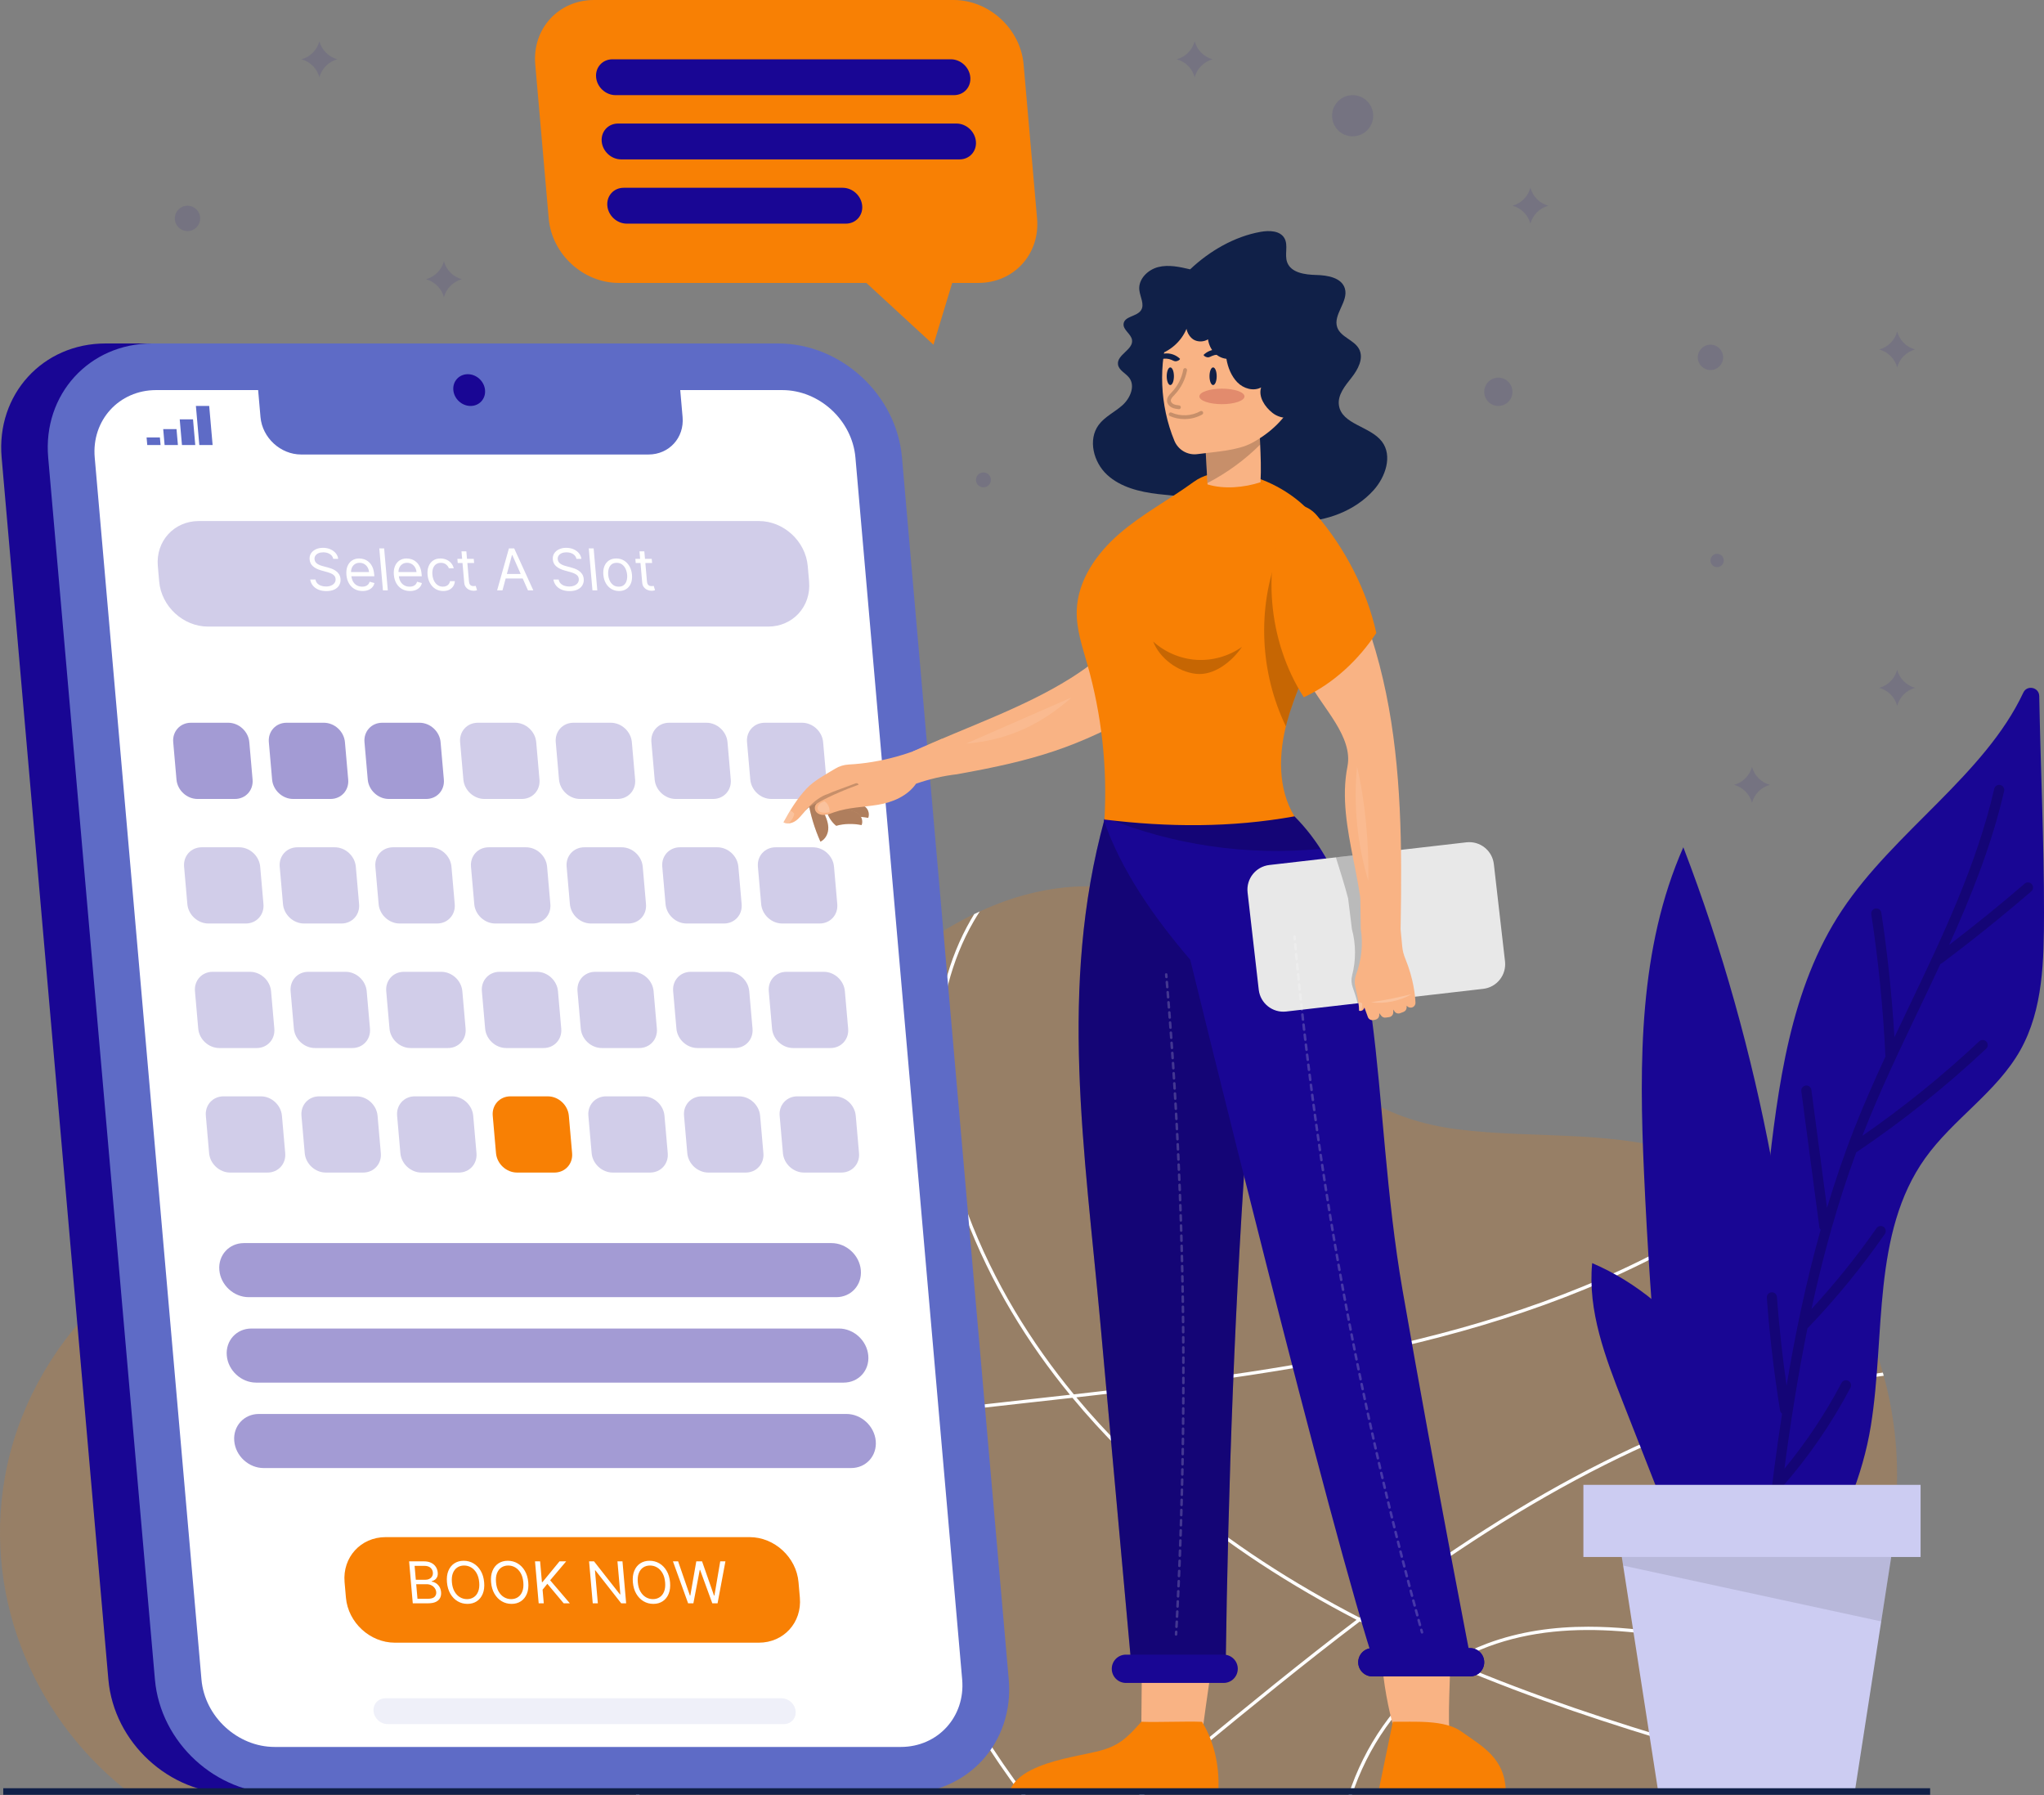 <svg xmlns="http://www.w3.org/2000/svg" width="410" height="360" viewBox="0 0 410 360" fill="none"><rect x="0" y="0" width="410" height="360" fill="#808080" stroke="none"/><path d="M373.93 264.843C367.608 250.42 355.469 238.385 340.886 232.461C325.697 226.291 308.257 228.537 292.258 226.47C278.363 224.675 268.338 218.452 260.041 207.389C252.091 196.789 244.964 185.05 231.966 180.146C221.696 176.272 210.019 177.346 199.812 181.383C181.003 188.822 166.797 204.641 154.832 220.399C143.909 234.787 134.999 250.541 114.793 251.055C94.575 251.569 75.327 240 54.97 243.066C28.065 247.117 5.659 269.585 0.963 296.333C-3.437 321.401 7.605 345.714 26.575 360H352.639C376.542 334.562 389.085 299.423 373.93 264.843Z" fill="#F88004" fill-opacity="0.2"></path><path d="M351.069 331.474C357.787 332.91 364.261 334.198 370.522 335.008C370.63 334.801 370.734 334.592 370.84 334.384C364.527 333.579 357.992 332.281 351.206 330.831C340.873 328.622 329.688 326.232 318.595 326.232C311.727 326.232 304.895 327.148 298.321 329.592C295.831 330.517 293.431 331.691 291.146 333.09C285.212 330.553 279.246 327.783 273.335 324.742C277.624 321.501 281.957 318.327 286.338 315.259C318.854 292.483 348.863 279.57 377.854 275.905C377.796 275.692 377.735 275.479 377.675 275.266C348.606 278.961 318.532 291.906 285.963 314.719C281.489 317.853 277.064 321.096 272.688 324.407C266.041 320.963 259.474 317.177 253.117 312.999C241.589 305.422 227.876 294.606 215.9 280.235C262.309 275.012 309.558 268.431 348.143 242.563C349.608 241.58 351.232 240.422 352.913 239.108C352.727 238.975 352.539 238.845 352.351 238.714C350.74 239.966 349.186 241.072 347.779 242.015C309.204 267.878 261.867 274.408 215.398 279.63C206.936 269.362 199.374 257.301 194.12 243.338C185.935 221.589 186.367 200.245 195.306 184.78C195.694 184.108 196.104 183.447 196.526 182.792C196.153 182.964 195.783 183.142 195.413 183.321C195.183 183.695 194.957 184.07 194.738 184.45C185.7 200.087 185.251 221.635 193.506 243.57C198.732 257.457 206.226 269.471 214.62 279.716C211.93 280.018 209.239 280.316 206.557 280.613C196.881 281.684 186.874 282.792 177.158 284.047C173.611 284.505 170.005 285.039 166.416 285.708C158.723 269.421 150.272 253.531 139.348 239.905C139.192 240.061 139.033 240.212 138.875 240.366C149.706 253.89 158.104 269.661 165.75 285.834C150.097 288.829 134.898 294.458 126.783 307.561C119.204 319.797 119.21 336.711 126.803 357.834C127.066 358.564 127.336 359.284 127.611 359.999H128.313C128.012 359.217 127.713 358.426 127.42 357.61C119.899 336.686 119.872 319.965 127.34 307.907C135.359 294.961 150.475 289.407 166.04 286.448C168.756 292.211 171.379 298.021 173.987 303.796L174.271 304.424C183.326 324.477 192.692 343.829 204.955 360H205.773C193.399 343.799 183.98 324.331 174.868 304.153L174.585 303.525C171.999 297.799 169.398 292.038 166.707 286.324C170.226 285.671 173.763 285.148 177.242 284.699C186.952 283.446 196.955 282.338 206.629 281.267C209.454 280.954 212.286 280.641 215.12 280.323C227.21 294.919 241.097 305.885 252.758 313.549C259.045 317.681 265.538 321.432 272.108 324.848C260.954 333.31 250.105 342.214 239.512 350.908C235.844 353.918 232.134 356.959 228.394 360H229.434C232.961 357.129 236.464 354.259 239.927 351.417C250.595 342.662 261.521 333.695 272.754 325.182C278.632 328.215 284.565 330.981 290.468 333.515C282.391 338.667 275.81 346.645 271.831 356.333C271.332 357.546 270.897 358.771 270.494 360H271.185C271.565 358.855 271.972 357.714 272.437 356.583C276.427 346.869 283.064 338.899 291.202 333.829C307.703 340.861 323.921 346.082 337.857 350.217L338.381 350.373C344.254 352.115 350.26 353.9 355.573 356.767C355.722 356.597 355.871 356.428 356.018 356.257C350.619 353.318 344.524 351.509 338.567 349.742L338.043 349.587C324.249 345.492 308.218 340.336 291.893 333.408C294.02 332.138 296.246 331.065 298.55 330.208C315.561 323.885 334.426 327.917 351.069 331.474Z" fill="white"></path><path d="M172.163 359.69H46.574C33.962 359.69 22.843 349.453 21.739 336.824L0.327 91.748C-0.777 79.119 8.553 68.881 21.166 68.881H146.754C159.366 68.881 170.485 79.119 171.589 91.748L193.002 336.824C194.106 349.453 184.775 359.69 172.163 359.69Z" fill="#190694"></path><path d="M181.5 359.69H55.912C43.3 359.69 32.181 349.453 31.077 336.824L9.665 91.748C8.561 79.119 17.891 68.881 30.504 68.881H156.091C168.704 68.881 179.823 79.119 180.926 91.748L202.34 336.824C203.442 349.453 194.112 359.69 181.5 359.69Z" fill="#5E6BC6"></path><path d="M156.907 78.23H136.446L136.919 83.648C137.28 87.784 134.215 91.149 130.084 91.149H60.398C56.268 91.149 52.613 87.784 52.252 83.648L51.779 78.23H31.319C23.874 78.23 18.348 84.293 18.999 91.748L40.412 336.823C41.063 344.278 47.649 350.343 55.093 350.343H180.682C188.126 350.343 193.652 344.279 193 336.823L171.587 91.748C170.937 84.293 164.351 78.23 156.907 78.23Z" fill="white"></path><path opacity="0.1" d="M157.235 345.764H77.739C76.311 345.764 75.052 344.605 74.928 343.175C74.803 341.745 75.86 340.586 77.288 340.586H156.784C158.212 340.586 159.471 341.745 159.595 343.175C159.719 344.605 158.663 345.764 157.235 345.764Z" fill="#5E6BC6"></path><path d="M154.065 125.66H41.739C36.758 125.66 32.366 121.616 31.93 116.628L31.658 113.522C31.223 108.534 34.907 104.491 39.889 104.491H152.215C157.196 104.491 161.588 108.534 162.023 113.522L162.295 116.628C162.731 121.615 159.046 125.66 154.065 125.66Z" fill="#190694" fill-opacity="0.2"></path><path d="M152.213 329.434H79.198C74.216 329.434 69.825 325.39 69.389 320.402L69.117 317.296C68.681 312.309 72.366 308.265 77.348 308.265H150.363C155.343 308.265 159.735 312.308 160.171 317.296L160.442 320.402C160.88 325.39 157.195 329.434 152.213 329.434Z" fill="#F88004"></path><path d="M97.293 78.23C97.447 79.988 96.147 81.414 94.391 81.414C92.635 81.414 91.087 79.988 90.932 78.23C90.779 76.471 92.078 75.045 93.834 75.045C95.591 75.045 97.14 76.471 97.293 78.23Z" fill="#190694"></path><path d="M66.847 112.081C66.761 111.665 66.532 111.341 66.159 111.111C65.787 110.881 65.346 110.766 64.834 110.766C64.46 110.766 64.138 110.826 63.868 110.947C63.601 111.067 63.398 111.233 63.26 111.444C63.124 111.655 63.068 111.895 63.091 112.163C63.111 112.388 63.181 112.581 63.303 112.743C63.427 112.902 63.579 113.034 63.759 113.141C63.938 113.245 64.124 113.332 64.317 113.4C64.51 113.466 64.687 113.519 64.847 113.56L65.725 113.791C65.95 113.848 66.202 113.928 66.481 114.029C66.762 114.13 67.034 114.269 67.296 114.444C67.562 114.617 67.788 114.839 67.974 115.11C68.159 115.381 68.27 115.714 68.304 116.109C68.344 116.563 68.26 116.974 68.053 117.341C67.849 117.709 67.528 118 67.09 118.217C66.655 118.433 66.113 118.542 65.464 118.542C64.859 118.542 64.327 118.444 63.867 118.25C63.41 118.055 63.039 117.784 62.756 117.436C62.475 117.088 62.298 116.684 62.225 116.224H63.281C63.337 116.541 63.467 116.804 63.672 117.013C63.88 117.218 64.132 117.372 64.43 117.473C64.73 117.572 65.048 117.621 65.384 117.621C65.774 117.621 66.119 117.558 66.419 117.432C66.719 117.303 66.949 117.125 67.111 116.898C67.272 116.667 67.34 116.399 67.313 116.092C67.288 115.813 67.19 115.585 67.018 115.41C66.846 115.235 66.627 115.092 66.362 114.982C66.096 114.873 65.812 114.777 65.507 114.695L64.442 114.399C63.765 114.21 63.219 113.94 62.803 113.589C62.388 113.239 62.155 112.78 62.106 112.212C62.064 111.741 62.156 111.33 62.382 110.98C62.609 110.626 62.932 110.352 63.349 110.158C63.769 109.96 64.249 109.862 64.788 109.862C65.332 109.862 65.825 109.959 66.266 110.154C66.706 110.345 67.064 110.608 67.341 110.943C67.621 111.277 67.786 111.656 67.837 112.081H66.847ZM72.722 118.525C72.112 118.525 71.573 118.391 71.107 118.122C70.643 117.851 70.271 117.473 69.989 116.988C69.71 116.5 69.542 115.933 69.486 115.287C69.429 114.64 69.497 114.07 69.691 113.577C69.887 113.081 70.186 112.695 70.588 112.418C70.993 112.139 71.481 111.999 72.053 111.999C72.383 111.999 72.714 112.054 73.045 112.163C73.376 112.273 73.685 112.451 73.97 112.697C74.256 112.941 74.494 113.265 74.686 113.667C74.878 114.07 75 114.566 75.052 115.155L75.088 115.566H70.203L70.13 114.728H74.024C73.993 114.371 73.894 114.054 73.726 113.774C73.562 113.495 73.341 113.274 73.066 113.113C72.793 112.951 72.481 112.87 72.129 112.87C71.741 112.87 71.414 112.966 71.148 113.158C70.884 113.347 70.689 113.593 70.565 113.897C70.44 114.202 70.393 114.528 70.423 114.876L70.472 115.435C70.514 115.911 70.632 116.315 70.826 116.647C71.022 116.976 71.276 117.226 71.588 117.399C71.9 117.569 72.253 117.654 72.646 117.654C72.902 117.654 73.13 117.618 73.33 117.547C73.532 117.473 73.703 117.363 73.842 117.218C73.98 117.07 74.081 116.887 74.144 116.667L75.108 116.93C75.037 117.248 74.895 117.528 74.682 117.769C74.469 118.007 74.197 118.194 73.864 118.328C73.532 118.459 73.151 118.525 72.722 118.525ZM77.054 109.977L77.789 118.394H76.816L76.08 109.977H77.054ZM82.241 118.525C81.63 118.525 81.092 118.391 80.626 118.122C80.162 117.851 79.789 117.473 79.507 116.988C79.228 116.5 79.06 115.933 79.004 115.287C78.947 114.64 79.016 114.07 79.209 113.577C79.405 113.081 79.704 112.695 80.106 112.418C80.511 112.139 80.999 111.999 81.571 111.999C81.901 111.999 82.232 112.054 82.563 112.163C82.895 112.273 83.203 112.451 83.489 112.697C83.774 112.941 84.013 113.265 84.205 113.667C84.397 114.07 84.519 114.566 84.57 115.155L84.606 115.566H79.721L79.648 114.728H83.543C83.511 114.371 83.412 114.054 83.245 113.774C83.08 113.495 82.86 113.274 82.585 113.113C82.312 112.951 81.999 112.87 81.647 112.87C81.26 112.87 80.933 112.966 80.666 113.158C80.402 113.347 80.208 113.593 80.083 113.897C79.958 114.202 79.911 114.528 79.942 114.876L79.99 115.435C80.032 115.911 80.15 116.315 80.344 116.647C80.54 116.976 80.795 117.226 81.107 117.399C81.419 117.569 81.771 117.654 82.165 117.654C82.42 117.654 82.648 117.618 82.848 117.547C83.051 117.473 83.222 117.363 83.36 117.218C83.498 117.07 83.599 116.887 83.663 116.667L84.626 116.93C84.555 117.248 84.413 117.528 84.2 117.769C83.987 118.007 83.715 118.194 83.383 118.328C83.05 118.459 82.67 118.525 82.241 118.525ZM88.92 118.525C88.326 118.525 87.802 118.385 87.349 118.106C86.895 117.826 86.531 117.441 86.257 116.951C85.984 116.461 85.819 115.9 85.764 115.27C85.708 114.629 85.777 114.063 85.971 113.573C86.167 113.08 86.466 112.695 86.868 112.418C87.272 112.139 87.761 111.999 88.333 111.999C88.778 111.999 89.187 112.081 89.559 112.245C89.931 112.41 90.244 112.64 90.498 112.936C90.752 113.232 90.924 113.577 91.014 113.971H90.04C89.941 113.684 89.753 113.429 89.478 113.207C89.206 112.982 88.855 112.87 88.426 112.87C88.046 112.87 87.722 112.969 87.453 113.166C87.187 113.36 86.99 113.636 86.861 113.992C86.735 114.345 86.693 114.761 86.735 115.237C86.777 115.725 86.892 116.15 87.077 116.511C87.266 116.873 87.51 117.154 87.811 117.354C88.114 117.554 88.459 117.654 88.844 117.654C89.097 117.654 89.323 117.61 89.521 117.522C89.72 117.435 89.883 117.309 90.012 117.144C90.141 116.98 90.225 116.783 90.266 116.552H91.239C91.217 116.925 91.11 117.261 90.919 117.559C90.73 117.855 90.466 118.091 90.127 118.266C89.79 118.439 89.387 118.525 88.92 118.525ZM95.027 112.081L95.099 112.903H91.815L91.744 112.081H95.027ZM92.568 110.569H93.542L94.068 116.585C94.092 116.859 94.15 117.065 94.242 117.202C94.336 117.336 94.448 117.426 94.579 117.473C94.712 117.517 94.85 117.539 94.993 117.539C95.1 117.539 95.188 117.533 95.255 117.522C95.323 117.509 95.377 117.498 95.418 117.489L95.692 118.361C95.628 118.385 95.538 118.41 95.422 118.435C95.306 118.462 95.157 118.476 94.976 118.476C94.701 118.476 94.426 118.417 94.152 118.299C93.88 118.181 93.647 118.002 93.453 117.761C93.261 117.52 93.15 117.215 93.117 116.848L92.568 110.569ZM100.79 118.394H99.717L102.084 109.977H103.14L106.978 118.394H105.905L102.761 111.308H102.695L100.79 118.394ZM100.898 115.106H105.222L105.301 116.01H100.977L100.898 115.106ZM115.63 112.081C115.544 111.665 115.315 111.341 114.943 111.111C114.571 110.881 114.129 110.766 113.617 110.766C113.243 110.766 112.921 110.826 112.651 110.947C112.384 111.067 112.181 111.233 112.043 111.444C111.907 111.655 111.851 111.895 111.875 112.163C111.894 112.388 111.965 112.581 112.086 112.743C112.21 112.902 112.362 113.034 112.542 113.141C112.721 113.245 112.908 113.332 113.101 113.4C113.293 113.466 113.47 113.519 113.63 113.56L114.509 113.791C114.734 113.848 114.985 113.928 115.264 114.029C115.545 114.13 115.817 114.269 116.08 114.444C116.345 114.617 116.571 114.839 116.757 115.11C116.943 115.381 117.053 115.714 117.088 116.109C117.127 116.563 117.044 116.974 116.836 117.341C116.632 117.709 116.311 118 115.873 118.217C115.438 118.433 114.896 118.542 114.247 118.542C113.642 118.542 113.11 118.444 112.65 118.25C112.193 118.055 111.823 117.784 111.539 117.436C111.259 117.088 111.082 116.684 111.008 116.224H112.065C112.12 116.541 112.25 116.804 112.455 117.013C112.663 117.218 112.916 117.372 113.213 117.473C113.514 117.572 113.831 117.621 114.167 117.621C114.557 117.621 114.903 117.558 115.202 117.432C115.502 117.303 115.732 117.125 115.894 116.898C116.055 116.667 116.123 116.399 116.096 116.092C116.072 115.813 115.973 115.585 115.801 115.41C115.629 115.235 115.41 115.092 115.145 114.982C114.88 114.873 114.595 114.777 114.291 114.695L113.225 114.399C112.549 114.21 112.002 113.94 111.587 113.589C111.171 113.239 110.938 112.78 110.889 112.212C110.848 111.741 110.94 111.33 111.165 110.98C111.392 110.626 111.715 110.352 112.132 110.158C112.553 109.96 113.032 109.862 113.571 109.862C114.116 109.862 114.608 109.959 115.049 110.154C115.489 110.345 115.848 110.608 116.124 110.943C116.404 111.277 116.569 111.656 116.62 112.081H115.63ZM119.075 109.977L119.811 118.394H118.837L118.102 109.977H119.075ZM124.18 118.525C123.608 118.525 123.094 118.389 122.639 118.118C122.186 117.847 121.817 117.468 121.532 116.98C121.251 116.492 121.081 115.922 121.024 115.27C120.967 114.613 121.036 114.039 121.233 113.548C121.432 113.058 121.734 112.677 122.139 112.406C122.547 112.134 123.037 111.999 123.609 111.999C124.182 111.999 124.694 112.134 125.147 112.406C125.602 112.677 125.971 113.058 126.253 113.548C126.538 114.039 126.709 114.613 126.767 115.27C126.824 115.922 126.753 116.492 126.553 116.98C126.357 117.468 126.054 117.847 125.646 118.118C125.241 118.389 124.752 118.525 124.18 118.525ZM124.104 117.654C124.538 117.654 124.886 117.543 125.147 117.321C125.408 117.099 125.591 116.807 125.694 116.446C125.797 116.084 125.83 115.692 125.793 115.27C125.756 114.848 125.654 114.455 125.488 114.091C125.321 113.726 125.088 113.432 124.788 113.207C124.488 112.982 124.12 112.87 123.686 112.87C123.251 112.87 122.903 112.982 122.642 113.207C122.382 113.432 122.2 113.726 122.097 114.091C121.994 114.455 121.961 114.848 121.998 115.27C122.035 115.692 122.136 116.084 122.303 116.446C122.469 116.807 122.702 117.099 123.002 117.321C123.302 117.543 123.669 117.654 124.104 117.654ZM130.73 112.081L130.802 112.903H127.518L127.446 112.081H130.73ZM128.271 110.569H129.245L129.771 116.585C129.794 116.859 129.852 117.065 129.944 117.202C130.038 117.336 130.151 117.426 130.281 117.473C130.414 117.517 130.552 117.539 130.695 117.539C130.803 117.539 130.89 117.533 130.958 117.522C131.026 117.509 131.08 117.498 131.12 117.489L131.394 118.361C131.331 118.385 131.241 118.41 131.124 118.435C131.009 118.462 130.86 118.476 130.678 118.476C130.403 118.476 130.129 118.417 129.854 118.299C129.583 118.181 129.35 118.002 129.155 117.761C128.964 117.52 128.852 117.215 128.82 116.848L128.271 110.569Z" fill="white"></path><path d="M82.797 321.537L82.062 313.12H85.016C85.604 313.12 86.098 313.222 86.498 313.424C86.898 313.624 87.206 313.894 87.423 314.234C87.64 314.571 87.766 314.945 87.802 315.356C87.833 315.718 87.795 316.016 87.686 316.252C87.58 316.488 87.429 316.674 87.232 316.811C87.037 316.948 86.822 317.049 86.586 317.115L86.593 317.197C86.853 317.214 87.121 317.304 87.396 317.468C87.672 317.633 87.911 317.868 88.114 318.175C88.317 318.482 88.438 318.858 88.477 319.301C88.513 319.723 88.45 320.103 88.287 320.44C88.124 320.777 87.844 321.044 87.446 321.241C87.048 321.438 86.516 321.537 85.85 321.537H82.797ZM83.742 320.633H85.771C86.439 320.633 86.903 320.504 87.161 320.247C87.421 319.986 87.535 319.671 87.503 319.301C87.478 319.016 87.382 318.753 87.215 318.512C87.048 318.268 86.824 318.074 86.541 317.929C86.259 317.781 85.933 317.707 85.565 317.707H83.486L83.742 320.633ZM83.408 316.819H85.306C85.614 316.819 85.886 316.759 86.123 316.638C86.363 316.518 86.546 316.348 86.673 316.129C86.802 315.909 86.854 315.652 86.828 315.356C86.796 314.986 86.639 314.672 86.358 314.415C86.077 314.155 85.656 314.024 85.094 314.024H83.164L83.408 316.819ZM97.114 317.329C97.192 318.216 97.098 318.984 96.832 319.63C96.567 320.277 96.169 320.775 95.639 321.126C95.109 321.477 94.483 321.652 93.763 321.652C93.042 321.652 92.386 321.477 91.794 321.126C91.202 320.775 90.717 320.277 90.339 319.63C89.961 318.984 89.733 318.216 89.655 317.329C89.578 316.441 89.671 315.674 89.937 315.027C90.202 314.381 90.6 313.882 91.13 313.531C91.661 313.181 92.286 313.005 93.007 313.005C93.727 313.005 94.383 313.181 94.975 313.531C95.567 313.882 96.052 314.381 96.43 315.027C96.808 315.674 97.036 316.441 97.114 317.329ZM96.124 317.329C96.06 316.6 95.884 315.985 95.596 315.483C95.31 314.982 94.948 314.603 94.51 314.345C94.075 314.087 93.602 313.959 93.09 313.959C92.579 313.959 92.126 314.087 91.734 314.345C91.344 314.603 91.048 314.982 90.847 315.483C90.649 315.985 90.582 316.6 90.645 317.329C90.709 318.057 90.884 318.673 91.17 319.174C91.458 319.675 91.82 320.055 92.255 320.312C92.693 320.57 93.168 320.699 93.679 320.699C94.191 320.699 94.642 320.57 95.032 320.312C95.424 320.055 95.72 319.675 95.918 319.174C96.119 318.673 96.188 318.057 96.124 317.329ZM105.963 317.329C106.041 318.216 105.947 318.984 105.682 319.63C105.416 320.277 105.019 320.775 104.488 321.126C103.958 321.477 103.332 321.652 102.612 321.652C101.891 321.652 101.235 321.477 100.643 321.126C100.051 320.775 99.567 320.277 99.188 319.63C98.81 318.984 98.582 318.216 98.504 317.329C98.427 316.441 98.52 315.674 98.786 315.027C99.051 314.381 99.449 313.882 99.979 313.531C100.51 313.181 101.135 313.005 101.856 313.005C102.576 313.005 103.232 313.181 103.824 313.531C104.416 313.882 104.901 314.381 105.279 315.027C105.658 315.674 105.885 316.441 105.963 317.329ZM104.973 317.329C104.909 316.6 104.733 315.985 104.445 315.483C104.159 314.982 103.797 314.603 103.359 314.345C102.924 314.087 102.451 313.959 101.939 313.959C101.428 313.959 100.975 314.087 100.583 314.345C100.193 314.603 99.897 314.982 99.696 315.483C99.498 315.985 99.431 316.6 99.494 317.329C99.558 318.057 99.733 318.673 100.019 319.174C100.307 319.675 100.669 320.055 101.104 320.312C101.542 320.57 102.017 320.699 102.528 320.699C103.04 320.699 103.491 320.57 103.881 320.312C104.273 320.055 104.569 319.675 104.767 319.174C104.968 318.673 105.037 318.057 104.973 317.329ZM108.051 321.537L107.316 313.12H108.339L108.704 317.296H108.803L112.233 313.12H113.57L110.354 316.918L114.305 321.537H113.068L109.788 317.625L108.836 318.808L109.074 321.537H108.051ZM124.861 313.12L125.597 321.537H124.607L119.425 314.929H119.342L119.92 321.537H118.897L118.161 313.12H119.151L124.351 319.745H124.433L123.854 313.12H124.861ZM134.405 317.329C134.482 318.216 134.389 318.984 134.123 319.63C133.858 320.277 133.46 320.775 132.93 321.126C132.399 321.477 131.774 321.652 131.053 321.652C130.333 321.652 129.677 321.477 129.085 321.126C128.493 320.775 128.008 320.277 127.63 319.63C127.252 318.984 127.024 318.216 126.946 317.329C126.868 316.441 126.962 315.674 127.228 315.027C127.493 314.381 127.891 313.882 128.421 313.531C128.951 313.181 129.577 313.005 130.298 313.005C131.018 313.005 131.674 313.181 132.266 313.531C132.858 313.882 133.343 314.381 133.721 315.027C134.099 315.674 134.327 316.441 134.405 317.329ZM133.415 317.329C133.351 316.6 133.175 315.985 132.886 315.483C132.6 314.982 132.239 314.603 131.801 314.345C131.366 314.087 130.892 313.959 130.381 313.959C129.869 313.959 129.417 314.087 129.024 314.345C128.634 314.603 128.339 314.982 128.138 315.483C127.94 315.985 127.872 316.6 127.936 317.329C128 318.057 128.175 318.673 128.461 319.174C128.749 319.675 129.111 320.055 129.546 320.312C129.984 320.57 130.459 320.699 130.97 320.699C131.482 320.699 131.932 320.57 132.322 320.312C132.715 320.055 133.011 319.675 133.209 319.174C133.41 318.673 133.478 318.057 133.415 317.329ZM138.028 321.537L134.982 313.12H136.021L138.386 319.975H138.469L139.668 313.12H140.823L143.221 319.975H143.304L144.47 313.12H145.51L143.935 321.537H142.879L140.428 314.83H140.362L139.084 321.537H138.028Z" fill="white"></path><path d="M47.119 160.23H39.626C37.48 160.23 35.588 158.488 35.4 156.339L34.744 148.836C34.556 146.687 36.143 144.944 38.289 144.944H45.782C47.929 144.944 49.82 146.687 50.009 148.836L50.665 156.339C50.853 158.489 49.265 160.23 47.119 160.23Z" fill="#190694" fill-opacity="0.4"></path><path d="M66.301 160.23H58.807C56.661 160.23 54.77 158.488 54.581 156.339L53.925 148.836C53.737 146.687 55.325 144.944 57.471 144.944H64.964C67.11 144.944 69.002 146.687 69.19 148.836L69.846 156.339C70.034 158.489 68.447 160.23 66.301 160.23Z" fill="#190694" fill-opacity="0.4"></path><path d="M85.486 160.23H77.993C75.847 160.23 73.955 158.488 73.767 156.339L73.111 148.836C72.923 146.687 74.51 144.944 76.656 144.944H84.15C86.296 144.944 88.188 146.687 88.376 148.836L89.032 156.339C89.22 158.489 87.632 160.23 85.486 160.23Z" fill="#190694" fill-opacity="0.4"></path><path d="M104.668 160.23H97.175C95.028 160.23 93.137 158.488 92.948 156.339L92.293 148.836C92.104 146.687 93.692 144.944 95.838 144.944H103.331C105.477 144.944 107.369 146.687 107.557 148.836L108.213 156.339C108.402 158.489 106.814 160.23 104.668 160.23Z" fill="#190694" fill-opacity="0.2"></path><path d="M123.851 160.23H116.358C114.212 160.23 112.32 158.488 112.132 156.339L111.476 148.836C111.288 146.687 112.876 144.944 115.022 144.944H122.515C124.661 144.944 126.553 146.687 126.741 148.836L127.397 156.339C127.585 158.489 125.998 160.23 123.851 160.23Z" fill="#190694" fill-opacity="0.2"></path><path d="M143.037 160.23H135.544C133.398 160.23 131.506 158.488 131.318 156.339L130.662 148.836C130.473 146.687 132.061 144.944 134.207 144.944H141.7C143.847 144.944 145.738 146.687 145.927 148.836L146.583 156.339C146.771 158.489 145.183 160.23 143.037 160.23Z" fill="#190694" fill-opacity="0.2"></path><path d="M162.219 160.23H154.725C152.579 160.23 150.687 158.488 150.499 156.339L149.843 148.836C149.655 146.687 151.243 144.944 153.389 144.944H160.882C163.028 144.944 164.92 146.687 165.108 148.836L165.764 156.339C165.951 158.489 164.365 160.23 162.219 160.23Z" fill="#190694" fill-opacity="0.2"></path><path d="M49.301 185.205H41.807C39.661 185.205 37.77 183.463 37.581 181.314L36.925 173.811C36.737 171.662 38.325 169.919 40.471 169.919H47.964C50.11 169.919 52.002 171.662 52.19 173.811L52.846 181.314C53.034 183.463 51.447 185.205 49.301 185.205Z" fill="#190694" fill-opacity="0.2"></path><path d="M68.482 185.205H60.989C58.843 185.205 56.951 183.463 56.763 181.314L56.107 173.811C55.919 171.662 57.507 169.919 59.653 169.919H67.146C69.292 169.919 71.184 171.662 71.372 173.811L72.028 181.314C72.216 183.463 70.629 185.205 68.482 185.205Z" fill="#190694" fill-opacity="0.2"></path><path d="M87.668 185.205H80.175C78.028 185.205 76.137 183.463 75.948 181.314L75.293 173.811C75.104 171.662 76.692 169.919 78.838 169.919H86.331C88.477 169.919 90.369 171.662 90.557 173.811L91.213 181.314C91.402 183.463 89.814 185.205 87.668 185.205Z" fill="#190694" fill-opacity="0.2"></path><path d="M106.849 185.205H99.356C97.21 185.205 95.318 183.463 95.13 181.314L94.474 173.811C94.286 171.662 95.874 169.919 98.02 169.919H105.513C107.659 169.919 109.551 171.662 109.739 173.811L110.395 181.314C110.583 183.463 108.997 185.205 106.849 185.205Z" fill="#190694" fill-opacity="0.2"></path><path d="M126.033 185.205H118.54C116.394 185.205 114.502 183.463 114.314 181.314L113.658 173.811C113.47 171.662 115.057 169.919 117.203 169.919H124.697C126.843 169.919 128.734 171.662 128.923 173.811L129.579 181.314C129.767 183.463 128.179 185.205 126.033 185.205Z" fill="#190694" fill-opacity="0.2"></path><path d="M145.219 185.205H137.725C135.579 185.205 133.687 183.463 133.499 181.314L132.843 173.811C132.655 171.662 134.243 169.919 136.389 169.919H143.882C146.028 169.919 147.92 171.662 148.108 173.811L148.764 181.314C148.952 183.463 147.365 185.205 145.219 185.205Z" fill="#190694" fill-opacity="0.2"></path><path d="M164.4 185.205H156.907C154.761 185.205 152.869 183.463 152.681 181.314L152.025 173.811C151.837 171.662 153.424 169.919 155.571 169.919H163.064C165.21 169.919 167.102 171.662 167.29 173.811L167.946 181.314C168.134 183.463 166.546 185.205 164.4 185.205Z" fill="#190694" fill-opacity="0.2"></path><path d="M51.482 210.179H43.989C41.843 210.179 39.951 208.436 39.763 206.287L39.107 198.784C38.919 196.635 40.507 194.893 42.653 194.893H50.146C52.292 194.893 54.184 196.635 54.372 198.784L55.028 206.287C55.216 208.436 53.628 210.179 51.482 210.179Z" fill="#190694" fill-opacity="0.2"></path><path d="M70.666 210.179H63.173C61.027 210.179 59.135 208.436 58.947 206.287L58.291 198.784C58.102 196.635 59.69 194.893 61.836 194.893H69.329C71.475 194.893 73.367 196.635 73.555 198.784L74.212 206.287C74.4 208.436 72.812 210.179 70.666 210.179Z" fill="#190694" fill-opacity="0.2"></path><path d="M89.849 210.179H82.356C80.21 210.179 78.318 208.436 78.13 206.287L77.474 198.784C77.286 196.635 78.874 194.893 81.02 194.893H88.513C90.659 194.893 92.551 196.635 92.739 198.784L93.395 206.287C93.583 208.436 91.996 210.179 89.849 210.179Z" fill="#190694" fill-opacity="0.2"></path><path d="M109.033 210.179H101.54C99.394 210.179 97.502 208.436 97.314 206.287L96.658 198.784C96.47 196.635 98.057 194.893 100.203 194.893H107.697C109.843 194.893 111.734 196.635 111.923 198.784L112.579 206.287C112.767 208.436 111.179 210.179 109.033 210.179Z" fill="#190694" fill-opacity="0.2"></path><path d="M128.215 210.179H120.722C118.575 210.179 116.684 208.436 116.495 206.287L115.839 198.784C115.651 196.635 117.239 194.893 119.385 194.893H126.878C129.024 194.893 130.916 196.635 131.104 198.784L131.76 206.287C131.949 208.436 130.361 210.179 128.215 210.179Z" fill="#190694" fill-opacity="0.2"></path><path d="M147.4 210.179H139.907C137.761 210.179 135.869 208.436 135.681 206.287L135.025 198.784C134.837 196.635 136.424 194.893 138.571 194.893H146.064C148.21 194.893 150.102 196.635 150.29 198.784L150.946 206.287C151.134 208.436 149.546 210.179 147.4 210.179Z" fill="#190694" fill-opacity="0.2"></path><path d="M166.582 210.179H159.089C156.943 210.179 155.051 208.436 154.863 206.287L154.207 198.784C154.018 196.635 155.606 194.893 157.752 194.893H165.245C167.391 194.893 169.283 196.635 169.471 198.784L170.128 206.287C170.316 208.436 168.728 210.179 166.582 210.179Z" fill="#190694" fill-opacity="0.2"></path><path d="M53.664 235.153H46.171C44.025 235.153 42.133 233.41 41.945 231.261L41.289 223.758C41.1 221.609 42.688 219.867 44.834 219.867H52.327C54.474 219.867 56.365 221.609 56.553 223.758L57.21 231.261C57.398 233.41 55.81 235.153 53.664 235.153Z" fill="#190694" fill-opacity="0.2"></path><path d="M72.846 235.153H65.352C63.206 235.153 61.314 233.41 61.126 231.261L60.47 223.758C60.282 221.609 61.87 219.867 64.016 219.867H71.509C73.655 219.867 75.547 221.609 75.735 223.758L76.391 231.261C76.579 233.41 74.992 235.153 72.846 235.153Z" fill="#190694" fill-opacity="0.2"></path><path d="M92.031 235.153H84.538C82.392 235.153 80.5 233.41 80.312 231.261L79.656 223.758C79.468 221.609 81.055 219.867 83.201 219.867H90.695C92.841 219.867 94.733 221.609 94.921 223.758L95.577 231.261C95.765 233.41 94.178 235.153 92.031 235.153Z" fill="#190694" fill-opacity="0.2"></path><path d="M111.213 235.153H103.72C101.573 235.153 99.682 233.41 99.493 231.261L98.837 223.758C98.649 221.609 100.237 219.867 102.383 219.867H109.876C112.022 219.867 113.914 221.609 114.102 223.758L114.758 231.261C114.947 233.41 113.359 235.153 111.213 235.153Z" fill="#F88004"></path><path d="M130.396 235.153H122.903C120.757 235.153 118.865 233.41 118.677 231.261L118.021 223.758C117.833 221.609 119.421 219.867 121.567 219.867H129.06C131.206 219.867 133.098 221.609 133.286 223.758L133.942 231.261C134.13 233.41 132.542 235.153 130.396 235.153Z" fill="#190694" fill-opacity="0.2"></path><path d="M149.582 235.153H142.089C139.943 235.153 138.051 233.41 137.863 231.261L137.207 223.758C137.018 221.609 138.606 219.867 140.752 219.867H148.245C150.391 219.867 152.283 221.609 152.471 223.758L153.128 231.261C153.316 233.41 151.728 235.153 149.582 235.153Z" fill="#190694" fill-opacity="0.2"></path><path d="M168.763 235.153H161.27C159.124 235.153 157.232 233.41 157.044 231.261L156.388 223.758C156.2 221.609 157.788 219.867 159.934 219.867H167.427C169.573 219.867 171.465 221.609 171.653 223.758L172.309 231.261C172.497 233.41 170.911 235.153 168.763 235.153Z" fill="#190694" fill-opacity="0.2"></path><path d="M167.73 260.142H49.886C46.894 260.142 44.257 257.714 43.996 254.719C43.734 251.724 45.946 249.296 48.938 249.296H166.782C169.774 249.296 172.411 251.724 172.672 254.719C172.935 257.714 170.722 260.142 167.73 260.142Z" fill="#190694" fill-opacity="0.4"></path><path d="M169.224 277.277H51.38C48.389 277.277 45.751 274.849 45.49 271.854C45.228 268.858 47.441 266.43 50.432 266.43H168.276C171.268 266.43 173.905 268.858 174.167 271.854C174.428 274.848 172.216 277.277 169.224 277.277Z" fill="#190694" fill-opacity="0.4"></path><path d="M170.722 294.411H52.878C49.887 294.411 47.249 291.983 46.988 288.987C46.726 285.992 48.939 283.564 51.93 283.564H169.774C172.766 283.564 175.403 285.992 175.665 288.987C175.926 291.983 173.714 294.411 170.722 294.411Z" fill="#190694" fill-opacity="0.4"></path><path d="M32.206 89.254H29.538L29.404 87.728H32.073L32.206 89.254Z" fill="#5E6BC6"></path><path d="M35.687 89.254H33.018L32.738 86.052H35.407L35.687 89.254Z" fill="#5E6BC6"></path><path d="M39.168 89.254H36.499L36.049 84.098H38.718L39.168 89.254Z" fill="#5E6BC6"></path><path d="M42.648 89.254H39.979L39.295 81.414H41.963L42.648 89.254Z" fill="#5E6BC6"></path><path d="M243.199 100.791C239.702 99.59 235.938 99.52 232.267 99.08C228.596 98.64 224.786 97.724 222.068 95.216C219.349 92.707 218.182 88.2 220.375 85.22C221.605 83.55 223.601 82.65 225.147 81.268C226.693 79.886 227.764 77.438 226.518 75.78C225.797 74.82 224.402 74.27 224.252 73.077C224.007 71.125 227.359 70.126 227.07 68.179C226.885 66.933 225.206 66.154 225.379 64.906C225.588 63.401 228.007 63.502 228.859 62.244C229.653 61.071 228.674 59.544 228.53 58.134C228.311 55.982 230.233 54.086 232.328 53.558C234.423 53.031 236.624 53.523 238.728 54.014C242.604 50.344 247.616 47.424 252.869 46.494C254.6 46.188 256.764 46.242 257.638 47.768C258.449 49.184 257.63 51.043 258.183 52.578C258.955 54.718 261.764 55.093 264.037 55.146C266.309 55.198 269.135 55.691 269.77 57.877C270.529 60.486 267.321 63.114 268.241 65.671C268.95 67.642 271.668 68.171 272.63 70.033C273.587 71.889 272.389 74.104 271.095 75.742C269.801 77.379 268.276 79.201 268.569 81.269C269.116 85.127 274.849 85.461 277.202 88.564C279.358 91.408 277.922 95.632 275.54 98.289C271.759 102.508 265.978 104.582 260.318 104.674C254.656 104.767 248.552 102.629 243.199 100.791Z" fill="#102048"></path><path d="M237.372 125.946C237.678 121.425 231.869 119.314 229.17 122.951C225.309 128.158 220.236 132.568 214.73 136.024C205.187 142.014 193.919 145.783 183.189 150.66C182.12 153.872 189.636 152.834 191.984 155.268C207.326 152.516 216.139 149.979 229.629 142.164C234.619 139.274 236.909 132.809 237.372 125.946Z" fill="#F9B384"></path><path d="M229.075 330.861C229.026 336.207 228.979 341.553 228.93 346.9C233.038 346.974 237.288 346.961 241.327 346.209C242.087 340.753 242.689 335.514 243.954 330.153C239.384 330.21 233.645 330.804 229.075 330.861Z" fill="#F9B384"></path><path d="M228.944 345.29C225.94 348.679 224.303 350.263 219.895 351.287C215.487 352.31 210.912 352.936 206.863 354.96C204.862 355.962 202.885 357.498 202.428 359.691H244.349C244.727 354.759 243.709 349.513 241.11 345.305C237.734 345.166 232.321 345.428 228.944 345.29Z" fill="#F88004"></path><path d="M235.853 152.165C232.717 154.651 224.67 161.871 221.535 164.356C212.318 197.999 217.583 230.729 220.731 265.472C222.781 288.112 224.833 310.753 226.883 333.393C233.582 334.727 239.057 335.244 245.849 334.529C246.36 297.418 247.686 260.036 250.414 223.022C251.38 209.916 256.083 195.773 255.043 182.673C254.002 169.574 247.685 157.848 235.853 152.165Z" fill="#190694"></path><path opacity="0.2" d="M235.853 152.165C232.717 154.651 224.67 161.871 221.535 164.356C212.318 197.999 217.583 230.729 220.731 265.472C222.781 288.112 224.833 310.753 226.883 333.393C233.582 334.727 239.057 335.244 245.849 334.529C246.36 297.418 247.686 260.036 250.414 223.022C251.38 209.916 256.083 195.773 255.043 182.673C254.002 169.574 247.685 157.848 235.853 152.165Z" fill="black"></path><path d="M277.166 332.873C277.539 337.643 278.383 342.374 279.681 346.978C283.2 347.872 287.13 348.137 290.718 347.587C290.405 341.132 291.14 334.908 290.827 328.453C286.313 328.573 281.394 331.287 277.166 332.873Z" fill="#F9B384"></path><path d="M225.819 149.814C225.35 151.456 224.882 153.098 224.413 154.741C223.515 157.887 222.296 161.394 221.43 164.549C224.965 174.782 231.703 184.253 238.743 192.472C238.743 192.472 267.298 309.057 276.085 334.851H295.418C295.418 334.851 288.037 297.193 281.357 258.876C274.679 220.559 278.762 182.854 259.649 163.717C240.536 144.58 225.819 149.814 225.819 149.814Z" fill="#190694"></path><path opacity="0.2" d="M264.857 170.232C263.34 167.878 261.626 165.694 259.651 163.717C252.396 156.452 245.777 152.704 240.353 150.843C233.794 152.248 227.506 155.731 222.679 160.392C222.305 161.585 221.946 162.763 221.619 163.91C235.233 169.492 250.216 171.661 264.857 170.232Z" fill="black"></path><path d="M239.45 96.632C234.546 100.203 229.12 103.064 224.532 107.032C219.943 111.001 216.139 116.437 215.978 122.506C215.881 126.158 217.099 129.696 218.1 133.208C220.975 143.3 222.142 153.878 221.538 164.355C234.322 165.917 246.978 166 259.652 163.716C256.251 158.144 256.448 151.041 258.171 144.743C259.894 138.444 262.965 132.601 265.044 126.412C267.123 120.223 268.161 113.313 265.759 107.242C262.319 98.552 247.001 91.135 239.45 96.632Z" fill="#F88004"></path><path opacity="0.2" d="M262.929 122.113C261.794 118.218 259.824 113.222 256.391 111.064C252.117 122.147 252.766 134.992 257.932 145.666C258.008 145.358 258.085 145.049 258.168 144.744C259.642 139.356 262.099 134.299 264.081 129.076C263.912 126.718 263.589 124.379 262.929 122.113Z" fill="black"></path><path d="M241.385 82.149C241.66 87.146 241.935 92.145 242.211 97.144C245.481 98.158 249.594 97.787 252.844 96.708C253.134 91.336 252.391 86.382 252.681 81.012C249.523 79.572 244.57 80.769 241.385 82.149Z" fill="#F9B384"></path><path opacity="0.2" d="M241.58 85.668C241.786 89.402 241.991 93.137 242.197 96.871C246.092 94.86 249.67 92.249 252.777 89.155C252.686 87.088 252.592 85.024 252.622 82.909C251.655 82.338 250.521 81.991 249.352 81.933C246.563 81.793 243.874 83.243 241.943 85.262C241.818 85.392 241.7 85.532 241.58 85.668Z" fill="black"></path><path d="M234.679 65.775C232.288 73.068 232.652 81.332 235.567 88.393C236.324 90.227 238.216 91.334 240.18 91.073C243.874 90.584 248.255 90.367 251.094 88.842C254.778 86.865 258.121 83.84 259.794 79.805C262.442 73.417 259.969 65.107 254.358 61.54C248.749 57.973 236.841 59.18 234.679 65.775Z" fill="#F9B384"></path><path d="M279.39 345.287C278.44 349.891 277.49 354.495 276.541 359.098C277.162 359.677 277.896 359.774 278.734 359.634H302.054C302.054 352.486 297.099 350.136 293.171 347.278C289.775 344.809 283.586 345.355 279.39 345.287Z" fill="#F88004"></path><path d="M166.945 160.681C167.003 160.863 167.06 161.046 167.118 161.229C167.475 162.358 168.134 163.431 169.06 164.167C170.65 163.702 172.53 163.694 174.154 164.023C174.422 163.327 174.23 162.45 173.69 161.933C173.15 161.417 172.413 161.16 171.682 161.01C170.951 160.859 170.201 160.801 169.48 160.608C168.61 160.376 167.793 160.37 166.945 160.681Z" fill="#F9B384"></path><path opacity="0.3" d="M166.945 160.681C167.003 160.863 167.06 161.046 167.118 161.229C167.475 162.358 168.134 163.431 169.06 164.167C170.65 163.702 172.53 163.694 174.154 164.023C174.422 163.327 174.23 162.45 173.69 161.933C173.15 161.417 172.413 161.16 171.682 161.01C170.951 160.859 170.201 160.801 169.48 160.608C168.61 160.376 167.793 160.37 166.945 160.681Z" fill="black"></path><path d="M162.1 160.662C162.577 163.46 163.407 166.198 164.563 168.79C165.618 168.306 166.191 167.081 166.144 165.921C166.096 164.76 165.596 163.672 165.107 162.619C164.889 162.149 164.907 161.732 164.628 161.297C164.349 160.861 163.921 160.501 163.415 160.396C162.907 160.29 162.371 160.222 162.1 160.662Z" fill="#F9B384"></path><path opacity="0.3" d="M162.1 160.662C162.577 163.46 163.407 166.198 164.563 168.79C165.618 168.306 166.191 167.081 166.144 165.921C166.096 164.76 165.596 163.672 165.107 162.619C164.889 162.149 164.907 161.732 164.628 161.297C164.349 160.861 163.921 160.501 163.415 160.396C162.907 160.29 162.371 160.222 162.1 160.662Z" fill="black"></path><path d="M165.619 162.127C165.677 162.309 165.735 162.492 165.792 162.675C166.149 163.804 166.808 164.877 167.734 165.613C169.324 165.149 171.204 165.14 172.827 165.468C173.096 164.772 172.904 163.895 172.364 163.379C171.824 162.862 171.087 162.606 170.356 162.455C169.625 162.305 168.875 162.246 168.154 162.053C167.284 161.823 166.466 161.816 165.619 162.127Z" fill="#F9B384"></path><path opacity="0.3" d="M165.619 162.127C165.677 162.309 165.735 162.492 165.792 162.675C166.149 163.804 166.808 164.877 167.734 165.613C169.324 165.149 171.204 165.14 172.827 165.468C173.096 164.772 172.904 163.895 172.364 163.379C171.824 162.862 171.087 162.606 170.356 162.455C169.625 162.305 168.875 162.246 168.154 162.053C167.284 161.823 166.466 161.816 165.619 162.127Z" fill="black"></path><path d="M191.986 155.269C189.181 155.597 186.412 156.236 183.747 157.169C182.055 159.621 179.077 160.902 176.14 161.388C173.203 161.876 170.164 161.905 167.351 162.885C166.734 163.099 166.121 163.362 165.469 163.425C164.819 163.489 164.1 163.313 163.697 162.797C163.294 162.281 163.373 161.394 163.958 161.098C163.079 161.239 162.073 161.98 161.484 162.648C160.896 163.316 160.375 164.061 159.653 164.581C158.93 165.102 157.924 165.354 157.148 164.917C158.449 162.524 159.947 160.08 161.823 158.106C163.334 156.517 165.559 155.352 167.527 154.155C168.35 153.655 169.285 153.373 170.245 153.321C176.728 152.976 183.097 151.146 188.886 148.187C189.693 149.286 190.835 150.63 191.386 151.878C191.937 153.127 192.309 153.944 191.986 155.269Z" fill="#F9B384"></path><path opacity="0.2" d="M171.511 157.141C170.329 157.58 169.147 158.019 167.965 158.458C167.299 158.706 166.63 158.956 165.985 159.254L165.982 159.255C163.266 160.115 160.838 163.41 160.801 163.462C161.03 163.192 161.253 162.915 161.487 162.65C161.875 162.21 162.444 161.741 163.038 161.431C163.054 161.423 163.07 161.415 163.085 161.407C163.174 161.362 163.263 161.32 163.353 161.283C163.36 161.28 163.366 161.276 163.373 161.274C163.472 161.234 163.571 161.199 163.669 161.17L163.671 161.168C163.762 161.142 163.852 161.12 163.942 161.104C164.027 161.016 166.657 159.395 172.225 157.362C172.208 157.238 172.003 157.077 171.878 157.066C171.751 157.054 171.629 157.098 171.511 157.141Z" fill="black"></path><path opacity="0.2" d="M165.375 160.679C164.982 160.845 164.575 161.02 164.29 161.339C164.005 161.657 163.883 162.165 164.125 162.516C164.282 162.743 164.555 162.862 164.822 162.926C165.34 163.052 165.896 163.015 166.393 162.823C166.462 161.986 166.078 161.137 165.375 160.679Z" fill="white"></path><path opacity="0.2" d="M157.148 164.917C157.456 165.091 157.798 165.152 158.146 165.135C158.745 164.648 159.177 163.952 159.324 163.192C159.112 162.91 158.827 162.7 158.509 162.553C158.031 163.335 157.578 164.128 157.148 164.917Z" fill="white"></path><path d="M297.519 198.308L257.989 202.856C255.264 203.17 252.802 201.213 252.488 198.484L250.25 178.98C249.936 176.252 251.891 173.786 254.616 173.473L294.147 168.924C296.871 168.61 299.334 170.568 299.647 173.296L301.886 192.8C302.199 195.528 300.244 197.994 297.519 198.308Z" fill="#E8E8E8"></path><path opacity="0.2" d="M283.683 199.866C283.485 198.551 282.807 195.169 280.672 191.256C280.287 190.552 280 189.8 279.837 189.013L279.131 185.595C278.684 180.667 278.203 175.737 277.613 170.825L267.959 171.936C268.811 174.675 269.698 177.414 270.413 180.164L271.18 186.342C271.992 189.368 272.007 192.553 271.222 195.587C271.014 196.387 271.056 197.231 271.337 198.01C271.634 198.834 272.019 199.981 272.295 201.063C272.307 201.112 272.316 201.159 272.329 201.206L283.683 199.9C283.682 199.889 283.685 199.877 283.683 199.866Z" fill="black"></path><path d="M261.62 102.102C271.39 114.186 276.664 129.409 279.063 144.769C281.463 160.13 281.158 175.769 280.847 191.313C278.595 192.242 275.086 192.702 273.101 191.287C274.993 178.89 267.842 166.037 270.278 153.737C271.459 147.766 265.342 142.034 262.495 136.656C259.647 131.279 256.973 125.659 256.242 119.616C255.513 113.572 257.164 106.243 261.62 102.102Z" fill="#F9B384"></path><path d="M258.252 101.131C253.001 113.533 254.265 128.495 261.524 139.837C267.436 137.1 272.479 132.381 276.07 126.941C274.218 118.469 269.775 109.899 264.117 103.333C262.609 101.583 260.556 100.969 258.252 101.131Z" fill="#F88004"></path><g opacity="0.2"><path d="M233.968 196.184C233.837 196.184 233.726 196.084 233.715 195.951L233.671 195.445C233.659 195.304 233.763 195.181 233.902 195.169C234.065 195.161 234.167 195.261 234.178 195.4L234.222 195.909C234.234 196.05 234.129 196.172 233.989 196.184C233.982 196.184 233.974 196.184 233.968 196.184Z" fill="white"></path><path d="M235.987 326.498C235.982 326.498 235.976 326.498 235.971 326.498C235.831 326.489 235.724 326.369 235.732 326.229L235.788 325.213C235.797 325.073 235.921 324.972 236.056 324.972C236.197 324.98 236.304 325.099 236.297 325.24L236.241 326.259C236.233 326.394 236.121 326.498 235.987 326.498ZM236.094 324.462C236.09 324.462 236.085 324.462 236.081 324.462C235.94 324.454 235.833 324.335 235.84 324.195L235.894 323.177C235.903 323.037 236.024 322.933 236.162 322.936C236.303 322.944 236.41 323.063 236.403 323.205L236.349 324.221C236.342 324.357 236.229 324.462 236.094 324.462ZM236.2 322.428C236.196 322.428 236.192 322.428 236.187 322.428C236.047 322.42 235.939 322.3 235.946 322.16L235.997 321.142C236.004 321.002 236.1 320.908 236.264 320.901C236.405 320.908 236.512 321.028 236.505 321.169L236.455 322.186C236.447 322.322 236.335 322.428 236.2 322.428ZM236.299 320.392C236.295 320.392 236.291 320.392 236.286 320.392C236.145 320.385 236.037 320.264 236.045 320.124L236.093 319.107C236.101 318.967 236.22 318.872 236.36 318.865C236.5 318.872 236.608 318.991 236.602 319.132L236.553 320.15C236.547 320.286 236.434 320.392 236.299 320.392ZM236.394 318.358C236.39 318.358 236.386 318.358 236.381 318.358C236.241 318.351 236.133 318.23 236.14 318.09L236.187 317.073C236.193 316.932 236.324 316.835 236.452 316.83C236.593 316.836 236.702 316.955 236.696 317.096L236.649 318.116C236.642 318.252 236.53 318.358 236.394 318.358ZM236.486 316.321C236.482 316.321 236.479 316.321 236.475 316.321C236.334 316.315 236.226 316.196 236.232 316.055L236.276 315.037C236.283 314.895 236.412 314.798 236.542 314.793C236.683 314.799 236.791 314.918 236.785 315.059L236.74 316.077C236.734 316.215 236.621 316.321 236.486 316.321ZM236.574 314.284C236.57 314.284 236.566 314.284 236.563 314.284C236.422 314.278 236.313 314.16 236.319 314.019L236.361 313.001C236.367 312.863 236.479 312.756 236.615 312.756C236.618 312.756 236.622 312.756 236.626 312.756C236.767 312.762 236.876 312.88 236.869 313.021L236.828 314.039C236.822 314.176 236.71 314.284 236.574 314.284ZM236.655 312.247C236.652 312.247 236.648 312.247 236.645 312.247C236.503 312.241 236.394 312.123 236.401 311.982L236.44 310.964C236.445 310.826 236.558 310.719 236.695 310.719C236.698 310.719 236.701 310.719 236.705 310.719C236.845 310.725 236.954 310.843 236.949 310.984L236.909 312.003C236.903 312.14 236.791 312.247 236.655 312.247ZM236.732 310.212C236.729 310.212 236.725 310.212 236.722 310.212C236.581 310.206 236.472 310.088 236.478 309.947L236.516 308.93C236.521 308.789 236.63 308.683 236.779 308.684C236.919 308.689 237.029 308.808 237.024 308.948L236.986 309.968C236.98 310.104 236.868 310.212 236.732 310.212ZM236.806 308.175C236.803 308.175 236.8 308.175 236.797 308.175C236.657 308.17 236.547 308.052 236.552 307.911L236.588 306.893C236.593 306.752 236.724 306.64 236.851 306.647C236.992 306.653 237.101 306.771 237.096 306.911L237.061 307.93C237.056 308.066 236.942 308.175 236.806 308.175ZM236.876 306.138C236.873 306.138 236.87 306.138 236.867 306.138C236.726 306.133 236.617 306.016 236.621 305.875L236.654 304.857C236.659 304.715 236.767 304.615 236.916 304.611C237.058 304.616 237.166 304.733 237.162 304.873L237.13 305.892C237.125 306.029 237.013 306.138 236.876 306.138ZM236.939 304.101C236.936 304.101 236.934 304.101 236.931 304.101C236.789 304.096 236.68 303.979 236.684 303.839L236.715 302.82C236.719 302.681 236.809 302.561 236.976 302.574C237.118 302.578 237.227 302.695 237.223 302.836L237.193 303.855C237.189 303.992 237.076 304.101 236.939 304.101ZM236.999 302.063C236.996 302.063 236.994 302.063 236.991 302.063C236.849 302.058 236.74 301.941 236.744 301.801L236.773 300.783C236.777 300.645 236.89 300.536 237.027 300.536C237.029 300.536 237.031 300.536 237.034 300.536C237.175 300.54 237.285 300.656 237.281 300.797L237.253 301.817C237.248 301.954 237.136 302.063 236.999 302.063ZM237.054 300.025C237.052 300.025 237.05 300.025 237.046 300.025C236.906 300.021 236.795 299.905 236.799 299.764L236.826 298.745C236.83 298.607 236.943 298.498 237.08 298.498C237.082 298.498 237.084 298.498 237.087 298.498C237.227 298.502 237.338 298.618 237.334 298.759L237.308 299.778C237.304 299.915 237.19 300.025 237.054 300.025ZM237.105 297.988C237.103 297.988 237.101 297.988 237.099 297.988C236.959 297.985 236.848 297.868 236.851 297.728L236.875 296.709C236.878 296.569 237.02 296.465 237.135 296.461C237.275 296.464 237.386 296.581 237.383 296.721L237.36 297.74C237.357 297.877 237.243 297.988 237.105 297.988ZM237.151 295.952C237.149 295.952 237.147 295.952 237.145 295.952C237.005 295.948 236.894 295.831 236.897 295.691L236.918 294.673C236.921 294.532 237.054 294.432 237.178 294.424C237.319 294.427 237.43 294.543 237.427 294.683L237.406 295.703C237.403 295.84 237.29 295.952 237.151 295.952ZM237.193 293.914C237.191 293.914 237.189 293.914 237.187 293.914C237.046 293.91 236.936 293.793 236.939 293.653L236.959 292.635C236.961 292.497 237.075 292.386 237.213 292.386C237.213 292.386 237.216 292.386 237.218 292.386C237.359 292.389 237.47 292.504 237.468 292.646L237.447 293.665C237.444 293.803 237.331 293.914 237.193 293.914ZM237.232 291.876H237.227C237.086 291.873 236.975 291.757 236.977 291.617L236.996 290.597C236.999 290.459 237.112 290.348 237.25 290.348H237.254C237.395 290.351 237.506 290.466 237.504 290.608L237.486 291.625C237.484 291.764 237.369 291.876 237.232 291.876ZM237.265 289.838C237.265 289.838 237.263 289.838 237.261 289.838C237.121 289.836 237.009 289.721 237.011 289.579L237.026 288.56C237.028 288.421 237.141 288.31 237.28 288.31C237.28 288.31 237.282 288.31 237.284 288.31C237.425 288.312 237.537 288.427 237.535 288.569L237.519 289.587C237.517 289.726 237.403 289.838 237.265 289.838ZM237.293 287.8C237.293 287.8 237.291 287.8 237.289 287.8C237.148 287.798 237.036 287.683 237.038 287.541L237.052 286.524C237.054 286.383 237.155 286.258 237.309 286.272C237.449 286.274 237.562 286.389 237.56 286.53L237.547 287.549C237.545 287.688 237.432 287.8 237.293 287.8ZM237.316 285.763C237.316 285.763 237.314 285.763 237.312 285.763C237.172 285.761 237.06 285.646 237.062 285.504L237.073 284.487C237.074 284.346 237.188 284.234 237.327 284.234H237.329C237.471 284.235 237.582 284.35 237.581 284.491L237.57 285.512C237.569 285.651 237.455 285.763 237.316 285.763ZM237.336 283.725H237.334C237.193 283.724 237.081 283.609 237.082 283.468L237.091 282.449C237.092 282.308 237.206 282.196 237.345 282.196C237.467 282.198 237.601 282.311 237.6 282.453L237.591 283.472C237.59 283.612 237.476 283.725 237.336 283.725ZM237.353 281.687H237.351C237.21 281.686 237.097 281.572 237.098 281.43L237.104 280.412C237.105 280.271 237.218 280.158 237.359 280.158H237.361C237.501 280.159 237.614 280.273 237.613 280.414L237.607 281.433C237.606 281.573 237.492 281.687 237.353 281.687ZM237.362 279.649H237.36C237.219 279.648 237.106 279.534 237.107 279.393L237.112 278.374C237.112 278.233 237.225 278.12 237.366 278.12H237.367C237.507 278.12 237.62 278.234 237.62 278.376L237.616 279.396C237.615 279.535 237.502 279.649 237.362 279.649ZM237.369 277.611H237.367C237.227 277.61 237.114 277.496 237.115 277.354L237.117 276.337C237.117 276.196 237.231 276.082 237.371 276.082C237.511 276.082 237.625 276.196 237.625 276.337L237.623 277.357C237.622 277.497 237.509 277.611 237.369 277.611ZM237.37 275.573C237.23 275.573 237.116 275.459 237.116 275.318V274.299C237.116 274.158 237.23 274.044 237.37 274.044C237.51 274.044 237.624 274.158 237.624 274.299V275.318C237.624 275.458 237.51 275.573 237.37 275.573ZM237.368 273.535C237.227 273.535 237.114 273.422 237.114 273.281L237.111 272.262C237.111 272.12 237.223 272.006 237.364 272.006H237.365C237.505 272.006 237.619 272.119 237.619 272.26L237.622 273.279C237.622 273.421 237.509 273.535 237.369 273.535H237.368ZM237.361 271.496C237.22 271.496 237.106 271.383 237.106 271.242L237.101 270.223C237.1 270.082 237.213 269.968 237.355 269.967H237.356C237.496 269.967 237.609 270.08 237.61 270.22L237.615 271.24C237.615 271.382 237.502 271.496 237.362 271.496H237.361ZM237.351 269.455C237.21 269.455 237.097 269.345 237.096 269.204L237.089 268.186C237.088 268.045 237.2 267.93 237.341 267.929H237.343C237.483 267.929 237.597 268.041 237.598 268.182L237.605 269.196C237.606 269.337 237.492 269.454 237.351 269.455ZM237.334 267.42C237.195 267.42 237.081 267.308 237.08 267.168L237.071 266.148C237.07 266.008 237.182 265.892 237.323 265.891H237.325C237.464 265.891 237.578 266.003 237.579 266.144L237.589 267.163C237.59 267.304 237.478 267.419 237.336 267.42H237.334ZM237.315 265.38C237.176 265.38 237.063 265.268 237.061 265.129L237.048 264.11C237.046 263.97 237.159 263.854 237.3 263.852C237.443 263.827 237.555 263.963 237.557 264.104L237.569 265.122C237.571 265.263 237.458 265.378 237.318 265.38C237.316 265.38 237.315 265.38 237.315 265.38ZM237.288 263.344C237.148 263.344 237.035 263.232 237.033 263.093L237.019 262.075C237.017 261.934 237.129 261.819 237.269 261.817C237.271 261.817 237.273 261.817 237.273 261.817C237.413 261.817 237.526 261.928 237.528 262.067L237.542 263.087C237.544 263.227 237.431 263.342 237.291 263.344H237.288ZM237.259 261.305C237.12 261.305 237.007 261.194 237.005 261.055L236.988 260.037C236.986 259.896 237.097 259.781 237.238 259.778C237.24 259.778 237.243 259.778 237.243 259.778C237.381 259.778 237.495 259.889 237.497 260.027L237.513 261.047C237.515 261.188 237.403 261.303 237.263 261.305C237.261 261.305 237.259 261.305 237.259 261.305ZM237.224 259.267C237.086 259.267 236.972 259.156 236.97 259.017L236.953 257.999C236.951 257.858 237.062 257.743 237.202 257.74C237.204 257.74 237.207 257.74 237.207 257.74C237.345 257.74 237.459 257.851 237.461 257.99L237.479 259.009C237.481 259.149 237.37 259.264 237.229 259.267H237.224ZM237.187 257.229C237.049 257.229 236.936 257.119 236.933 256.98L236.912 255.961C236.909 255.821 237.02 255.705 237.161 255.702C237.304 255.728 237.418 255.811 237.421 255.951L237.441 256.97C237.444 257.11 237.333 257.226 237.192 257.229C237.189 257.229 237.189 257.229 237.187 257.229ZM237.144 255.192C237.006 255.192 236.893 255.082 236.89 254.943L236.867 253.925C236.864 253.785 236.975 253.668 237.116 253.665C237.268 253.66 237.373 253.774 237.376 253.913L237.398 254.933C237.401 255.073 237.291 255.189 237.149 255.192C237.147 255.192 237.146 255.192 237.144 255.192ZM237.096 253.154C236.958 253.154 236.845 253.044 236.842 252.906L236.817 251.889C236.813 251.747 236.923 251.631 237.064 251.627C237.067 251.627 237.069 251.627 237.071 251.627C237.208 251.627 237.321 251.736 237.325 251.874L237.351 252.894C237.354 253.034 237.242 253.151 237.102 253.154C237.1 253.154 237.098 253.154 237.096 253.154ZM237.044 251.119C236.907 251.119 236.794 251.01 236.79 250.871L236.764 249.853C236.76 249.711 236.871 249.595 237.011 249.591C237.014 249.591 237.016 249.591 237.018 249.591C237.155 249.591 237.268 249.701 237.272 249.838L237.299 250.857C237.303 250.998 237.192 251.114 237.052 251.119C237.048 251.119 237.046 251.119 237.044 251.119ZM236.987 249.081C236.85 249.081 236.737 248.971 236.733 248.833L236.705 247.816C236.701 247.674 236.811 247.557 236.951 247.553C236.954 247.553 236.957 247.553 236.959 247.553C237.096 247.553 237.209 247.662 237.213 247.8L237.242 248.819C237.246 248.96 237.135 249.077 236.995 249.081C236.992 249.081 236.989 249.081 236.987 249.081ZM236.929 247.044C236.792 247.044 236.679 246.934 236.675 246.796L236.644 245.779C236.64 245.638 236.749 245.521 236.89 245.516C237.023 245.526 237.147 245.621 237.152 245.762L237.184 246.782C237.188 246.922 237.078 247.04 236.937 247.044C236.935 247.044 236.932 247.044 236.929 247.044ZM236.864 245.007C236.727 245.007 236.615 244.898 236.61 244.76L236.577 243.743C236.571 243.602 236.681 243.484 236.822 243.479C236.958 243.473 237.08 243.584 237.085 243.724L237.119 244.744C237.123 244.885 237.013 245.002 236.873 245.007C236.869 245.007 236.867 245.007 236.864 245.007ZM236.794 242.969C236.658 242.969 236.545 242.86 236.54 242.723L236.504 241.705C236.499 241.564 236.61 241.446 236.749 241.441C236.889 241.454 237.008 241.546 237.013 241.687L237.048 242.705C237.054 242.846 236.943 242.964 236.803 242.969C236.8 242.969 236.797 242.969 236.794 242.969ZM236.721 240.933C236.585 240.933 236.472 240.824 236.467 240.687L236.429 239.67C236.424 239.528 236.534 239.411 236.673 239.405C236.677 239.405 236.68 239.405 236.683 239.405C236.82 239.405 236.933 239.512 236.938 239.65L236.975 240.669C236.98 240.81 236.869 240.928 236.73 240.933C236.726 240.933 236.724 240.933 236.721 240.933ZM236.643 238.897C236.506 238.897 236.393 238.79 236.388 238.653L236.348 237.634C236.342 237.493 236.451 237.375 236.592 237.369C236.726 237.369 236.85 237.474 236.856 237.614L236.897 238.632C236.902 238.774 236.792 238.891 236.653 238.897C236.649 238.897 236.646 238.897 236.643 238.897ZM236.558 236.861C236.422 236.861 236.31 236.754 236.304 236.617L236.261 235.599C236.255 235.459 236.365 235.339 236.504 235.333C236.651 235.339 236.764 235.436 236.77 235.577L236.813 236.596C236.819 236.737 236.709 236.855 236.568 236.861C236.565 236.861 236.561 236.861 236.558 236.861ZM236.471 234.824C236.335 234.824 236.223 234.718 236.216 234.581L236.172 233.562C236.166 233.422 236.274 233.302 236.415 233.296C236.546 233.302 236.674 233.399 236.68 233.54L236.725 234.558C236.731 234.699 236.621 234.818 236.482 234.824C236.478 234.824 236.475 234.824 236.471 234.824ZM236.379 232.787C236.244 232.787 236.131 232.681 236.125 232.544L236.078 231.527C236.072 231.387 236.181 231.268 236.32 231.26C236.461 231.267 236.58 231.363 236.587 231.503L236.634 232.521C236.64 232.662 236.531 232.781 236.39 232.787C236.386 232.787 236.383 232.787 236.379 232.787ZM236.284 230.751C236.148 230.751 236.036 230.644 236.029 230.509L235.979 229.492C235.972 229.352 236.081 229.232 236.221 229.225C236.39 229.23 236.481 229.326 236.488 229.466L236.538 230.484C236.544 230.625 236.435 230.744 236.296 230.751C236.292 230.751 236.288 230.751 236.284 230.751ZM236.183 228.716C236.048 228.716 235.936 228.61 235.929 228.475L235.877 227.458C235.87 227.317 235.977 227.198 236.118 227.19C236.266 227.197 236.377 227.292 236.385 227.431L236.437 228.448C236.444 228.589 236.336 228.709 236.196 228.716C236.191 228.716 236.187 228.716 236.183 228.716ZM236.078 226.68C235.944 226.68 235.832 226.574 235.824 226.439L235.77 225.422C235.763 225.281 235.871 225.162 236.011 225.154C236.164 225.158 236.27 225.256 236.279 225.395L236.332 226.413C236.34 226.553 236.232 226.672 236.091 226.68C236.087 226.68 236.082 226.68 236.078 226.68ZM235.967 224.646C235.833 224.646 235.721 224.541 235.713 224.404L235.657 223.388C235.65 223.247 235.758 223.127 235.897 223.119C236.036 223.122 236.158 223.219 236.166 223.359L236.222 224.377C236.229 224.518 236.121 224.637 235.981 224.646C235.976 224.646 235.971 224.646 235.967 224.646ZM235.854 222.611C235.72 222.611 235.608 222.507 235.6 222.37L235.541 221.354C235.533 221.213 235.641 221.093 235.78 221.084C235.911 221.075 236.042 221.184 236.05 221.323L236.109 222.342C236.116 222.482 236.008 222.602 235.869 222.611C235.864 222.611 235.859 222.611 235.854 222.611ZM235.736 220.577C235.602 220.577 235.49 220.472 235.482 220.337L235.421 219.321C235.413 219.18 235.52 219.059 235.659 219.05C235.819 219.045 235.92 219.149 235.93 219.288L235.991 220.307C235.999 220.447 235.891 220.568 235.752 220.577C235.747 220.577 235.741 220.577 235.736 220.577ZM235.613 218.543C235.48 218.543 235.368 218.439 235.359 218.305L235.296 217.287C235.288 217.147 235.395 217.025 235.534 217.016C235.695 217.012 235.795 217.115 235.805 217.254L235.868 218.272C235.876 218.413 235.769 218.534 235.63 218.543C235.624 218.543 235.618 218.543 235.613 218.543ZM235.485 216.508C235.352 216.508 235.24 216.404 235.231 216.27L235.167 215.253C235.157 215.113 235.263 214.992 235.404 214.983C235.543 214.953 235.665 215.081 235.673 215.221L235.738 216.237C235.747 216.378 235.64 216.499 235.5 216.508C235.494 216.508 235.49 216.508 235.485 216.508ZM235.355 214.474C235.222 214.474 235.11 214.37 235.102 214.237L235.035 213.22C235.024 213.08 235.131 212.959 235.271 212.949C235.418 212.932 235.532 213.046 235.541 213.186L235.608 214.202C235.618 214.344 235.512 214.464 235.372 214.473C235.366 214.474 235.36 214.474 235.355 214.474ZM235.218 212.439C235.084 212.439 234.974 212.335 234.964 212.202L234.895 211.186C234.885 211.046 234.991 210.925 235.13 210.915C235.267 210.889 235.392 211.01 235.402 211.151L235.471 212.168C235.481 212.309 235.374 212.43 235.235 212.439C235.229 212.439 235.224 212.439 235.218 212.439ZM235.075 210.407C234.943 210.407 234.831 210.304 234.822 210.171L234.751 209.155C234.741 209.014 234.846 208.893 234.986 208.883C235.117 208.85 235.247 208.978 235.257 209.119L235.329 210.135C235.339 210.276 235.233 210.397 235.094 210.407C235.087 210.407 235.081 210.407 235.075 210.407ZM234.931 208.374C234.799 208.374 234.687 208.272 234.678 208.138L234.604 207.123C234.593 206.982 234.699 206.861 234.838 206.85C234.99 206.834 235.101 206.945 235.111 207.085L235.184 208.102C235.194 208.242 235.088 208.363 234.948 208.373C234.943 208.374 234.937 208.374 234.931 208.374ZM234.781 206.342C234.649 206.342 234.538 206.24 234.528 206.105L234.452 205.09C234.441 204.949 234.546 204.827 234.686 204.816C234.818 204.806 234.947 204.911 234.958 205.05L235.035 206.068C235.046 206.208 234.94 206.329 234.801 206.341C234.794 206.342 234.787 206.342 234.781 206.342ZM234.628 204.31C234.496 204.31 234.385 204.208 234.374 204.075L234.296 203.059C234.285 202.92 234.39 202.796 234.53 202.785C234.666 202.774 234.794 202.878 234.804 203.019L234.882 204.036C234.893 204.176 234.787 204.299 234.648 204.31C234.641 204.31 234.634 204.31 234.628 204.31ZM234.469 202.278C234.338 202.278 234.226 202.177 234.216 202.044L234.135 201.027C234.124 200.888 234.229 200.764 234.369 200.753C234.509 200.749 234.632 200.846 234.643 200.988L234.723 202.003C234.735 202.142 234.63 202.266 234.49 202.277C234.481 202.278 234.475 202.278 234.469 202.278ZM234.306 200.246C234.175 200.246 234.063 200.145 234.053 200.012L233.971 198.996C233.958 198.856 234.063 198.734 234.203 198.721C234.34 198.714 234.465 198.814 234.477 198.955L234.56 199.97C234.571 200.111 234.466 200.233 234.326 200.244C234.319 200.246 234.312 200.246 234.306 200.246ZM234.139 198.215C234.007 198.215 233.896 198.114 233.885 197.981L233.8 196.966C233.788 196.826 233.891 196.703 234.032 196.691C234.191 196.68 234.295 196.783 234.307 196.923L234.393 197.939C234.405 198.08 234.3 198.202 234.161 198.214C234.153 198.215 234.146 198.215 234.139 198.215Z" fill="white"></path><path d="M235.901 328.031C235.897 328.031 235.892 328.031 235.887 328.031C235.747 328.023 235.64 327.904 235.647 327.762L235.674 327.255C235.682 327.114 235.816 327.011 235.942 327.014C236.084 327.022 236.191 327.141 236.184 327.281L236.156 327.791C236.148 327.925 236.036 328.031 235.901 328.031Z" fill="white"></path></g><g opacity="0.2"><path d="M259.7 188.575C259.57 188.575 259.46 188.477 259.446 188.344L259.399 187.835C259.387 187.694 259.491 187.571 259.631 187.559C259.775 187.556 259.894 187.651 259.907 187.79L259.953 188.296C259.967 188.437 259.864 188.56 259.723 188.573C259.716 188.575 259.708 188.575 259.7 188.575Z" fill="white"></path><path d="M284.83 326.137C284.719 326.137 284.616 326.064 284.586 325.95L284.314 324.971C284.278 324.834 284.357 324.695 284.492 324.657C284.635 324.62 284.769 324.701 284.805 324.835L285.075 325.813C285.114 325.948 285.034 326.088 284.899 326.127C284.876 326.134 284.853 326.137 284.83 326.137ZM284.292 324.181C284.18 324.181 284.077 324.107 284.047 323.994L283.779 323.014C283.743 322.879 283.823 322.738 283.958 322.702C284.092 322.667 284.233 322.745 284.27 322.881L284.538 323.859C284.575 323.995 284.495 324.135 284.36 324.172C284.337 324.178 284.314 324.181 284.292 324.181ZM283.76 322.223C283.648 322.223 283.545 322.149 283.515 322.034L283.25 321.054C283.214 320.918 283.294 320.779 283.43 320.742C283.566 320.705 283.705 320.786 283.742 320.922L284.006 321.901C284.043 322.038 283.962 322.176 283.827 322.214C283.804 322.22 283.781 322.223 283.76 322.223ZM283.233 320.264C283.121 320.264 283.017 320.19 282.988 320.075L282.725 319.094C282.689 318.959 282.769 318.818 282.906 318.782C283.042 318.747 283.18 318.826 283.217 318.963L283.479 319.944C283.516 320.079 283.435 320.219 283.299 320.255C283.277 320.261 283.255 320.264 283.233 320.264ZM282.709 318.302C282.597 318.302 282.494 318.226 282.464 318.112L282.205 317.131C282.168 316.995 282.249 316.856 282.386 316.82C282.519 316.781 282.66 316.866 282.696 317.001L282.955 317.981C282.992 318.117 282.911 318.257 282.775 318.293C282.753 318.299 282.732 318.302 282.709 318.302ZM282.194 316.341C282.081 316.341 281.978 316.266 281.948 316.152L281.69 315.17C281.655 315.034 281.736 314.894 281.872 314.858C282.012 314.826 282.147 314.905 282.183 315.041L282.44 316.022C282.476 316.158 282.395 316.297 282.259 316.333C282.237 316.338 282.214 316.341 282.194 316.341ZM281.681 314.377C281.568 314.377 281.464 314.301 281.435 314.186L281.18 313.202C281.146 313.066 281.227 312.927 281.364 312.892C281.498 312.861 281.637 312.94 281.674 313.075L281.928 314.057C281.963 314.193 281.881 314.332 281.746 314.368C281.724 314.374 281.701 314.377 281.681 314.377ZM281.175 312.412C281.062 312.412 280.959 312.337 280.929 312.223L280.677 311.238C280.642 311.101 280.725 310.963 280.861 310.928C280.996 310.896 281.136 310.976 281.17 311.112L281.423 312.093C281.457 312.23 281.376 312.369 281.24 312.405C281.218 312.409 281.196 312.412 281.175 312.412ZM280.672 310.445C280.559 310.445 280.455 310.369 280.426 310.253L280.177 309.268C280.142 309.131 280.224 308.993 280.362 308.959C280.5 308.919 280.636 309.008 280.67 309.145L280.919 310.128C280.954 310.264 280.871 310.403 280.735 310.437C280.714 310.442 280.692 310.445 280.672 310.445ZM280.175 308.479C280.061 308.479 279.957 308.402 279.928 308.286L279.681 307.301C279.647 307.165 279.729 307.026 279.866 306.993C280.006 306.952 280.141 307.041 280.175 307.178L280.422 308.163C280.456 308.299 280.374 308.438 280.237 308.472C280.215 308.477 280.195 308.479 280.175 308.479ZM279.682 306.51C279.568 306.51 279.464 306.433 279.436 306.316L279.192 305.332C279.157 305.195 279.241 305.057 279.377 305.023C279.517 304.981 279.652 305.072 279.685 305.208L279.929 306.193C279.964 306.33 279.881 306.468 279.744 306.502C279.723 306.508 279.702 306.51 279.682 306.51ZM279.195 304.539C279.081 304.539 278.976 304.462 278.949 304.347L278.706 303.36C278.673 303.223 278.757 303.085 278.893 303.051C279.027 303.015 279.168 303.102 279.201 303.239L279.442 304.223C279.476 304.361 279.393 304.498 279.257 304.532C279.236 304.537 279.215 304.539 279.195 304.539ZM278.714 302.569C278.6 302.569 278.495 302.492 278.467 302.376L278.228 301.388C278.195 301.252 278.279 301.113 278.415 301.08C278.551 301.049 278.691 301.132 278.722 301.269L278.961 302.255C278.994 302.391 278.91 302.53 278.774 302.563C278.754 302.567 278.733 302.569 278.714 302.569ZM278.236 300.596C278.121 300.596 278.017 300.517 277.989 300.401L277.753 299.413C277.72 299.277 277.805 299.139 277.941 299.107C278.083 299.071 278.216 299.16 278.247 299.296L278.483 300.282C278.516 300.418 278.432 300.556 278.295 300.59C278.276 300.594 278.256 300.596 278.236 300.596ZM277.766 298.624C277.651 298.624 277.546 298.546 277.519 298.428L277.285 297.44C277.252 297.303 277.338 297.165 277.474 297.134C277.619 297.1 277.749 297.187 277.78 297.323L278.014 298.311C278.047 298.448 277.962 298.585 277.826 298.618C277.805 298.622 277.785 298.624 277.766 298.624ZM277.299 296.647C277.184 296.647 277.079 296.569 277.052 296.452L276.82 295.463C276.789 295.325 276.873 295.189 277.009 295.157C277.155 295.123 277.284 295.211 277.314 295.348L277.546 296.334C277.579 296.472 277.493 296.609 277.358 296.641C277.338 296.645 277.318 296.647 277.299 296.647ZM276.837 294.672C276.721 294.672 276.617 294.593 276.59 294.476L276.36 293.487C276.329 293.349 276.413 293.213 276.551 293.181C276.686 293.146 276.825 293.235 276.856 293.372L277.086 294.361C277.117 294.498 277.033 294.635 276.896 294.666C276.875 294.67 276.857 294.672 276.837 294.672ZM276.382 292.694C276.266 292.694 276.161 292.615 276.134 292.497L275.907 291.507C275.876 291.369 275.962 291.233 276.099 291.201C276.235 291.173 276.372 291.256 276.404 291.393L276.631 292.383C276.661 292.52 276.576 292.657 276.439 292.688C276.419 292.692 276.4 292.694 276.382 292.694ZM275.929 290.715C275.813 290.715 275.708 290.635 275.681 290.517L275.456 289.526C275.426 289.389 275.512 289.252 275.648 289.221C275.788 289.192 275.922 289.277 275.952 289.414L276.177 290.403C276.208 290.54 276.122 290.677 275.986 290.708C275.968 290.712 275.948 290.715 275.929 290.715ZM275.484 288.738C275.368 288.738 275.262 288.657 275.235 288.539L275.014 287.548C274.983 287.411 275.07 287.274 275.206 287.244C275.348 287.216 275.48 287.301 275.51 287.436L275.732 288.427C275.762 288.564 275.676 288.701 275.538 288.732C275.52 288.736 275.502 288.738 275.484 288.738ZM275.041 286.755C274.925 286.755 274.819 286.674 274.793 286.556L274.573 285.564C274.544 285.427 274.63 285.291 274.766 285.261C274.909 285.231 275.04 285.318 275.07 285.454L275.289 286.444C275.32 286.582 275.233 286.718 275.096 286.749C275.079 286.753 275.059 286.755 275.041 286.755ZM274.606 284.774C274.489 284.774 274.383 284.692 274.358 284.574L274.141 283.581C274.111 283.444 274.199 283.308 274.335 283.279C274.471 283.251 274.608 283.337 274.637 283.473L274.854 284.464C274.883 284.602 274.797 284.738 274.661 284.768C274.641 284.772 274.623 284.774 274.606 284.774ZM274.175 282.791C274.058 282.791 273.952 282.709 273.926 282.59L273.713 281.598C273.683 281.46 273.771 281.324 273.907 281.296C274.055 281.262 274.181 281.354 274.209 281.49L274.423 282.482C274.452 282.62 274.365 282.754 274.228 282.785C274.21 282.789 274.193 282.791 274.175 282.791ZM273.748 280.806C273.631 280.806 273.525 280.724 273.5 280.605L273.289 279.611C273.259 279.474 273.347 279.338 273.484 279.31C273.624 279.275 273.756 279.368 273.785 279.505L273.997 280.497C274.026 280.636 273.939 280.771 273.802 280.8C273.783 280.804 273.766 280.806 273.748 280.806ZM273.328 278.822C273.21 278.822 273.105 278.739 273.079 278.62L272.871 277.626C272.842 277.488 272.931 277.353 273.067 277.324C273.209 277.3 273.339 277.385 273.369 277.52L273.578 278.514C273.606 278.653 273.517 278.787 273.381 278.817C273.363 278.82 273.345 278.822 273.328 278.822ZM272.912 276.836C272.794 276.836 272.689 276.753 272.663 276.634L272.457 275.639C272.429 275.501 272.518 275.366 272.654 275.338C272.796 275.315 272.927 275.399 272.955 275.535L273.161 276.528C273.19 276.667 273.101 276.8 272.965 276.831C272.947 276.834 272.929 276.836 272.912 276.836ZM272.5 274.849C272.382 274.849 272.276 274.766 272.251 274.646L272.048 273.651C272.02 273.514 272.109 273.378 272.246 273.351C272.382 273.327 272.519 273.413 272.546 273.549L272.75 274.543C272.777 274.682 272.689 274.815 272.552 274.845C272.535 274.847 272.518 274.849 272.5 274.849ZM272.096 272.861C271.978 272.861 271.871 272.778 271.846 272.658L271.645 271.662C271.617 271.524 271.707 271.39 271.843 271.362C271.993 271.338 272.116 271.424 272.143 271.56L272.345 272.554C272.372 272.693 272.284 272.827 272.147 272.856C272.129 272.859 272.113 272.861 272.096 272.861ZM271.695 270.871C271.576 270.871 271.469 270.787 271.446 270.666L271.247 269.67C271.22 269.531 271.309 269.397 271.447 269.371C271.588 269.343 271.719 269.434 271.746 269.57L271.944 270.566C271.971 270.704 271.883 270.838 271.745 270.866C271.728 270.869 271.711 270.871 271.695 270.871ZM271.3 268.879C271.181 268.879 271.074 268.795 271.051 268.674L270.856 267.677C270.829 267.538 270.919 267.405 271.056 267.378C271.2 267.351 271.328 267.443 271.354 267.579L271.549 268.574C271.577 268.713 271.487 268.847 271.35 268.873C271.333 268.878 271.315 268.879 271.3 268.879ZM270.91 266.888C270.791 266.888 270.684 266.804 270.66 266.683L270.467 265.686C270.441 265.547 270.53 265.414 270.668 265.387C270.812 265.352 270.939 265.451 270.966 265.588L271.159 266.585C271.185 266.723 271.096 266.857 270.958 266.883C270.941 266.887 270.926 266.888 270.91 266.888ZM270.525 264.895C270.405 264.895 270.298 264.811 270.276 264.689L270.085 263.692C270.058 263.553 270.149 263.42 270.286 263.394C270.423 263.362 270.558 263.458 270.583 263.596L270.774 264.592C270.801 264.73 270.71 264.864 270.573 264.889C270.557 264.894 270.541 264.895 270.525 264.895ZM270.145 262.903C270.025 262.903 269.918 262.819 269.896 262.696L269.705 261.698C269.68 261.561 269.771 261.427 269.909 261.401C270.052 261.375 270.179 261.467 270.206 261.605L270.394 262.602C270.42 262.74 270.33 262.874 270.193 262.899C270.176 262.902 270.161 262.903 270.145 262.903ZM269.77 260.907C269.65 260.907 269.544 260.821 269.52 260.699L269.334 259.702C269.31 259.564 269.399 259.43 269.537 259.405C269.679 259.377 269.809 259.471 269.834 259.608L270.021 260.606C270.046 260.744 269.956 260.876 269.817 260.903C269.801 260.906 269.785 260.907 269.77 260.907ZM269.4 258.913C269.28 258.913 269.173 258.827 269.15 258.705L268.966 257.705C268.941 257.566 269.032 257.433 269.17 257.409C269.313 257.379 269.441 257.475 269.466 257.613L269.65 258.611C269.676 258.75 269.585 258.882 269.447 258.909C269.431 258.912 269.414 258.913 269.4 258.913ZM269.035 256.916C268.914 256.916 268.807 256.83 268.785 256.707L268.604 255.708C268.579 255.569 268.671 255.437 268.809 255.412C268.945 255.386 269.08 255.48 269.104 255.618L269.285 256.615C269.31 256.754 269.219 256.886 269.081 256.912C269.065 256.915 269.05 256.916 269.035 256.916ZM268.676 254.92C268.555 254.92 268.447 254.834 268.426 254.711L268.248 253.712C268.222 253.573 268.315 253.441 268.454 253.417C268.597 253.385 268.724 253.485 268.748 253.624L268.926 254.621C268.951 254.76 268.859 254.892 268.721 254.916C268.705 254.918 268.69 254.92 268.676 254.92ZM268.321 252.921C268.2 252.921 268.092 252.835 268.071 252.71L267.895 251.711C267.87 251.573 267.962 251.44 268.101 251.417C268.245 251.384 268.371 251.485 268.395 251.624L268.571 252.623C268.596 252.761 268.504 252.894 268.365 252.917C268.35 252.92 268.335 252.921 268.321 252.921ZM267.971 250.922C267.849 250.922 267.741 250.834 267.721 250.711L267.548 249.712C267.524 249.573 267.616 249.441 267.754 249.418C267.9 249.39 268.025 249.487 268.048 249.624L268.221 250.624C268.245 250.763 268.153 250.894 268.015 250.918C268.001 250.921 267.985 250.922 267.971 250.922ZM267.627 248.923C267.505 248.923 267.397 248.835 267.377 248.712L267.206 247.711C267.183 247.572 267.275 247.44 267.414 247.417C267.56 247.39 267.684 247.487 267.707 247.625L267.878 248.624C267.901 248.764 267.809 248.895 267.671 248.919C267.657 248.922 267.642 248.923 267.627 248.923ZM267.289 246.921C267.167 246.921 267.059 246.834 267.038 246.71L266.87 245.708C266.847 245.57 266.94 245.439 267.079 245.416C267.215 245.39 267.35 245.486 267.372 245.625L267.539 246.624C267.562 246.764 267.47 246.895 267.331 246.917C267.317 246.92 267.303 246.921 267.289 246.921ZM266.953 244.919C266.831 244.919 266.722 244.831 266.703 244.706L266.537 243.704C266.515 243.566 266.608 243.434 266.748 243.412C266.894 243.391 267.017 243.484 267.039 243.623L267.203 244.623C267.227 244.761 267.134 244.893 266.995 244.915C266.981 244.918 266.967 244.919 266.953 244.919ZM266.626 242.918C266.504 242.918 266.396 242.829 266.375 242.704L266.213 241.703C266.19 241.563 266.285 241.433 266.423 241.411C266.571 241.389 266.694 241.484 266.715 241.621L266.878 242.622C266.9 242.761 266.807 242.892 266.667 242.915C266.653 242.917 266.64 242.918 266.626 242.918ZM266.303 240.913C266.18 240.913 266.071 240.824 266.052 240.7L265.892 239.696C265.871 239.557 265.964 239.427 266.104 239.405C266.251 239.387 266.373 239.478 266.395 239.617L266.554 240.618C266.576 240.758 266.482 240.888 266.344 240.91C266.33 240.912 266.315 240.913 266.303 240.913ZM265.984 238.91C265.861 238.91 265.752 238.821 265.732 238.695L265.575 237.693C265.553 237.554 265.647 237.423 265.786 237.402C265.936 237.38 266.056 237.475 266.077 237.614L266.235 238.616C266.256 238.755 266.163 238.886 266.023 238.907C266.01 238.909 265.997 238.91 265.984 238.91ZM265.67 236.905C265.547 236.905 265.44 236.815 265.419 236.689L265.265 235.687C265.243 235.547 265.338 235.418 265.477 235.396C265.618 235.379 265.746 235.47 265.767 235.609L265.922 236.611C265.944 236.751 265.848 236.88 265.709 236.902C265.697 236.904 265.684 236.905 265.67 236.905ZM265.363 234.898C265.24 234.898 265.131 234.809 265.112 234.683L264.959 233.678C264.938 233.54 265.034 233.409 265.173 233.389C265.32 233.364 265.442 233.464 265.462 233.603L265.614 234.605C265.636 234.745 265.541 234.874 265.402 234.895C265.389 234.897 265.376 234.898 265.363 234.898ZM265.059 232.892C264.935 232.892 264.827 232.801 264.808 232.675L264.658 231.672C264.637 231.532 264.733 231.403 264.872 231.383C265.018 231.359 265.14 231.458 265.161 231.597L265.31 232.6C265.332 232.738 265.236 232.869 265.097 232.889C265.084 232.892 265.071 232.892 265.059 232.892ZM264.761 230.885C264.637 230.885 264.529 230.794 264.51 230.668L264.362 229.662C264.342 229.523 264.438 229.394 264.577 229.374C264.722 229.351 264.846 229.451 264.865 229.589L265.012 230.592C265.034 230.732 264.937 230.861 264.799 230.882C264.786 230.884 264.773 230.885 264.761 230.885ZM264.469 228.877C264.345 228.877 264.236 228.787 264.218 228.66L264.073 227.654C264.052 227.515 264.149 227.385 264.288 227.367C264.423 227.342 264.556 227.443 264.575 227.583L264.72 228.585C264.741 228.724 264.646 228.854 264.507 228.874C264.494 228.876 264.481 228.877 264.469 228.877ZM264.182 226.867C264.057 226.867 263.948 226.775 263.931 226.648L263.788 225.643C263.768 225.503 263.866 225.375 264.005 225.355C264.154 225.345 264.274 225.435 264.292 225.573L264.434 226.577C264.454 226.716 264.357 226.844 264.218 226.864C264.206 226.866 264.194 226.867 264.182 226.867ZM263.899 224.859C263.773 224.859 263.665 224.767 263.646 224.639L263.506 223.634C263.488 223.495 263.584 223.366 263.724 223.347C263.875 223.333 263.992 223.426 264.01 223.565L264.151 224.57C264.17 224.71 264.072 224.838 263.933 224.857C263.922 224.858 263.91 224.859 263.899 224.859ZM263.622 222.848C263.497 222.848 263.388 222.755 263.37 222.628L263.232 221.623C263.213 221.483 263.311 221.354 263.45 221.335C263.598 221.325 263.718 221.415 263.737 221.553L263.874 222.559C263.893 222.698 263.796 222.828 263.657 222.846C263.644 222.847 263.633 222.848 263.622 222.848ZM263.348 220.838C263.222 220.838 263.113 220.746 263.096 220.617L262.962 219.612C262.944 219.473 263.041 219.344 263.18 219.326C263.33 219.311 263.448 219.406 263.466 219.545L263.601 220.55C263.619 220.69 263.521 220.818 263.382 220.836C263.371 220.837 263.36 220.838 263.348 220.838ZM263.083 218.826C262.957 218.826 262.848 218.732 262.831 218.605L262.698 217.598C262.68 217.458 262.779 217.33 262.918 217.313C263.051 217.295 263.186 217.393 263.203 217.533L263.335 218.538C263.353 218.677 263.256 218.806 263.116 218.824C263.104 218.825 263.093 218.826 263.083 218.826ZM262.821 216.812C262.695 216.812 262.585 216.719 262.569 216.59L262.44 215.583C262.422 215.444 262.52 215.316 262.661 215.299C262.806 215.282 262.927 215.38 262.945 215.52L263.074 216.525C263.092 216.665 262.993 216.793 262.854 216.81C262.843 216.811 262.832 216.812 262.821 216.812ZM262.564 214.8C262.438 214.8 262.328 214.706 262.312 214.578L262.185 213.571C262.166 213.43 262.266 213.303 262.405 213.287C262.554 213.268 262.672 213.369 262.689 213.508L262.816 214.513C262.835 214.652 262.736 214.781 262.597 214.798C262.585 214.799 262.575 214.8 262.564 214.8ZM262.313 212.786C262.186 212.786 262.077 212.692 262.061 212.563L261.937 211.555C261.919 211.415 262.019 211.288 262.158 211.272C262.309 211.257 262.425 211.354 262.441 211.494L262.565 212.5C262.583 212.641 262.484 212.768 262.344 212.784C262.333 212.785 262.323 212.786 262.313 212.786ZM262.067 210.772C261.94 210.772 261.831 210.677 261.815 210.548L261.693 209.54C261.676 209.4 261.777 209.273 261.916 209.257C262.055 209.239 262.183 209.341 262.198 209.481L262.319 210.487C262.336 210.626 262.237 210.754 262.097 210.77C262.086 210.771 262.076 210.772 262.067 210.772ZM261.826 208.756C261.699 208.756 261.589 208.661 261.573 208.531L261.454 207.524C261.437 207.385 261.538 207.258 261.677 207.242C261.815 207.222 261.944 207.325 261.959 207.465L262.078 208.472C262.095 208.612 261.996 208.739 261.855 208.754C261.846 208.755 261.836 208.756 261.826 208.756ZM261.59 206.741C261.462 206.741 261.353 206.645 261.337 206.516L261.222 205.507C261.204 205.368 261.305 205.242 261.445 205.225C261.597 205.211 261.711 205.31 261.726 205.449L261.842 206.458C261.859 206.597 261.759 206.724 261.618 206.74C261.608 206.741 261.599 206.741 261.59 206.741ZM261.359 204.725C261.231 204.725 261.122 204.63 261.107 204.5L260.993 203.491C260.976 203.351 261.077 203.225 261.216 203.21C261.368 203.192 261.483 203.294 261.497 203.435L261.611 204.442C261.628 204.582 261.528 204.708 261.387 204.724C261.378 204.724 261.368 204.725 261.359 204.725ZM261.134 202.708C261.006 202.708 260.896 202.612 260.882 202.482L260.771 201.472C260.755 201.333 260.856 201.206 260.996 201.191C261.148 201.177 261.261 201.277 261.275 201.416L261.386 202.425C261.403 202.564 261.302 202.69 261.163 202.706C261.152 202.708 261.142 202.708 261.134 202.708ZM260.912 200.691C260.784 200.691 260.674 200.594 260.66 200.464L260.551 199.454C260.536 199.314 260.638 199.189 260.778 199.174C260.92 199.165 261.044 199.26 261.058 199.4L261.166 200.408C261.182 200.548 261.08 200.674 260.941 200.689C260.93 200.69 260.921 200.691 260.912 200.691ZM260.699 198.673C260.571 198.673 260.461 198.576 260.446 198.445L260.34 197.435C260.325 197.295 260.427 197.17 260.568 197.156C260.713 197.146 260.833 197.243 260.846 197.383L260.951 198.39C260.967 198.53 260.866 198.656 260.726 198.672C260.716 198.673 260.708 198.673 260.699 198.673ZM260.488 196.655C260.359 196.655 260.249 196.557 260.235 196.427L260.131 195.417C260.117 195.277 260.22 195.152 260.359 195.138C260.511 195.116 260.623 195.227 260.638 195.367L260.741 196.375C260.756 196.515 260.654 196.64 260.514 196.654C260.504 196.654 260.497 196.655 260.488 196.655ZM260.283 194.635C260.154 194.635 260.044 194.538 260.029 194.406L259.929 193.396C259.915 193.255 260.017 193.131 260.158 193.118C260.305 193.109 260.422 193.206 260.435 193.347L260.536 194.356C260.55 194.496 260.447 194.621 260.308 194.634C260.299 194.635 260.291 194.635 260.283 194.635ZM260.083 192.617C259.953 192.617 259.843 192.518 259.83 192.387L259.731 191.376C259.717 191.236 259.82 191.111 259.96 191.098C260.112 191.088 260.225 191.187 260.238 191.327L260.337 192.338C260.351 192.478 260.248 192.602 260.108 192.616C260.1 192.616 260.092 192.617 260.083 192.617ZM259.889 190.596C259.759 190.596 259.649 190.497 259.636 190.365L259.54 189.355C259.527 189.215 259.63 189.091 259.77 189.078C259.905 189.066 260.034 189.167 260.048 189.308L260.143 190.318C260.157 190.458 260.054 190.582 259.913 190.596C259.905 190.596 259.897 190.596 259.889 190.596Z" fill="white"></path><path d="M285.236 327.61C285.125 327.61 285.023 327.536 284.992 327.423L284.856 326.933C284.817 326.798 284.896 326.657 285.032 326.62C285.168 326.581 285.308 326.66 285.345 326.796L285.482 327.287C285.521 327.422 285.441 327.563 285.306 327.6C285.282 327.607 285.259 327.61 285.236 327.61Z" fill="white"></path></g><path d="M272.861 180.012L272.957 186.283C273.438 189.379 273.108 192.547 272 195.478C271.708 196.251 271.658 197.094 271.853 197.898C272.17 199.21 272.617 201.302 272.617 202.691C272.617 202.691 273.356 202.978 273.691 202.07L274.375 203.956C274.538 204.405 275.006 204.668 275.474 204.574L275.887 204.49C276.336 204.398 276.66 204.002 276.66 203.543V203.191L277.075 203.718C277.288 203.989 277.629 204.124 277.97 204.075L278.643 203.979C279.118 203.91 279.471 203.503 279.471 203.022V202.456L279.704 202.815C279.952 203.198 280.433 203.353 280.858 203.189L281.537 202.929C281.91 202.785 282.156 202.427 282.156 202.026V201.694L282.32 201.84C282.631 202.117 283.084 202.163 283.444 201.955C283.754 201.776 283.94 201.441 283.926 201.082C283.872 199.754 283.563 196.317 281.863 192.197C281.557 191.456 281.352 190.677 281.275 189.877L280.488 181.642L272.861 180.012Z" fill="#F9B384"></path><path opacity="0.2" d="M272.469 200.982C272.558 201.596 272.616 202.19 272.616 202.69C272.616 202.69 272.769 202.748 272.966 202.728C273.199 202.268 273.297 201.739 273.233 201.227C273.025 201.06 272.743 200.975 272.469 200.982Z" fill="white"></path><path opacity="0.2" d="M275.025 200.995C275.719 200.869 276.404 200.768 277.085 200.654C277.766 200.537 278.442 200.422 279.114 200.282C279.789 200.151 280.458 199.998 281.13 199.844C281.802 199.686 282.473 199.517 283.162 199.366C282.562 199.738 281.918 200.029 281.257 200.272C280.597 200.517 279.915 200.699 279.225 200.842C278.533 200.974 277.834 201.069 277.13 201.096C276.428 201.127 275.723 201.106 275.025 200.995Z" fill="white"></path><path opacity="0.1" d="M193.773 149.128C200.836 146.038 207.899 142.949 214.961 139.859C208.77 145.35 202.017 148.471 193.773 149.128Z" fill="white"></path><path opacity="0.2" d="M249.122 129.729C246.5 131.59 243.236 132.523 240.028 132.33C236.82 132.136 233.693 130.817 231.312 128.655C232.628 132.039 236.275 134.723 239.878 135.135C243.48 135.548 247.076 132.728 249.122 129.729Z" fill="black"></path><path opacity="0.1" d="M272.205 153.728C271.463 161.427 272.236 169.269 274.467 176.676C274.611 169.362 273.881 160.848 272.205 153.728Z" fill="white"></path><path d="M260.795 83.119C259.12 84.154 256.808 84.027 255.257 82.814C253.706 81.601 252.365 79.573 252.962 77.696C251.425 78.525 249.41 77.924 248.194 76.671C246.978 75.419 246.289 73.683 246.004 71.959C244.012 71.738 242.584 70.042 242.312 68.054C241.524 68.54 240.493 68.607 239.647 68.229C238.802 67.85 238.164 66.859 237.999 65.947C236.923 68.54 234.584 70.571 231.868 71.27C231.577 67.569 233.165 63.387 235.691 60.668C237.712 58.492 240.447 57.023 243.345 56.386C246.244 55.75 249.298 55.927 252.152 56.741C254.345 57.366 256.467 58.388 258.092 59.99C259.571 61.449 260.577 63.324 261.346 65.256C263.615 70.95 263.678 77.71 260.795 83.119Z" fill="#102048"></path><path d="M234.75 77.221C235.149 77.221 235.472 76.429 235.472 75.452C235.472 74.475 235.149 73.683 234.75 73.683C234.352 73.683 234.029 74.475 234.029 75.452C234.029 76.429 234.352 77.221 234.75 77.221Z" fill="#102048"></path><path d="M243.332 77.221C243.731 77.221 244.054 76.429 244.054 75.452C244.054 74.475 243.731 73.683 243.332 73.683C242.934 73.683 242.611 74.475 242.611 75.452C242.611 76.429 242.934 77.221 243.332 77.221Z" fill="#102048"></path><path d="M236.691 71.955C236 71.282 235.045 70.887 234.082 70.876C233.117 70.865 232.154 71.237 231.447 71.894C231.466 72.195 231.778 72.231 232.08 72.237C232.382 72.243 232.667 72.116 232.958 72.032C233.624 71.843 234.356 71.892 234.991 72.17C235.25 72.283 235.503 72.436 235.785 72.457C236.067 72.477 236.673 72.238 236.691 71.955Z" fill="#102048"></path><path d="M241.43 71.163C242.12 70.49 243.075 70.096 244.039 70.085C245.003 70.074 245.966 70.445 246.673 71.102C246.655 71.404 246.342 71.439 246.04 71.446C245.738 71.452 245.453 71.324 245.163 71.241C244.496 71.051 243.764 71.1 243.129 71.378C242.87 71.491 242.618 71.645 242.335 71.666C242.054 71.686 241.447 71.447 241.43 71.163Z" fill="#102048"></path><g opacity="0.2"><path d="M235.05 81.726C235.505 81.952 236 82.008 236.437 82.057C236.451 82.058 236.465 82.06 236.479 82.06C236.671 82.06 236.835 81.915 236.859 81.721C236.881 81.511 236.732 81.323 236.522 81.298C236.13 81.253 235.724 81.208 235.389 81.042C235.08 80.888 234.868 80.623 234.851 80.366C234.826 79.981 235.184 79.61 235.586 79.193C236.876 77.854 237.768 76.106 238.099 74.272C238.136 74.064 237.998 73.865 237.79 73.828C237.578 73.789 237.386 73.929 237.348 74.136C237.044 75.823 236.224 77.431 234.984 78.719C234.564 79.153 234.041 79.694 234.091 80.418C234.127 80.95 234.494 81.451 235.05 81.726Z" fill="black"></path><path d="M241.293 82.608C241.189 82.425 240.955 82.359 240.774 82.462C239.026 83.446 236.802 83.553 234.97 82.739C234.777 82.654 234.551 82.74 234.467 82.934C234.381 83.126 234.468 83.353 234.66 83.438C235.575 83.844 236.579 84.046 237.582 84.046C238.825 84.046 240.067 83.737 241.147 83.129C241.331 83.025 241.396 82.792 241.293 82.608Z" fill="black"></path></g><path d="M249.628 79.499C249.628 80.359 247.602 81.056 245.103 81.056C242.604 81.056 240.578 80.358 240.578 79.499C240.578 78.639 242.604 77.941 245.103 77.941C247.603 77.941 249.628 78.638 249.628 79.499Z" fill="#E28B6D"></path><path d="M245.449 337.505H225.84C224.275 337.505 223.006 336.235 223.006 334.668C223.006 333.102 224.274 331.832 225.84 331.832H245.449C247.013 331.832 248.282 333.102 248.282 334.668C248.282 336.235 247.014 337.505 245.449 337.505Z" fill="#190694"></path><path d="M294.884 336.197H275.274C273.71 336.197 272.441 334.927 272.441 333.361C272.441 331.794 273.71 330.523 275.274 330.523H294.884C296.448 330.523 297.717 331.793 297.717 333.361C297.718 334.927 296.448 336.197 294.884 336.197Z" fill="#190694"></path><path d="M294.884 336.197H275.274C273.71 336.197 272.441 334.927 272.441 333.361C272.441 331.794 273.71 330.523 275.274 330.523H294.884C296.448 330.523 297.717 331.793 297.717 333.361C297.718 334.927 296.448 336.197 294.884 336.197Z" fill="#190694"></path><path d="M191.287 0H119.142C112.014 0 106.741 5.786 107.365 12.923L110.064 43.816C110.687 50.953 116.971 56.739 124.099 56.739H173.779L187.241 69.134L191 56.739H196.246C203.374 56.739 208.646 50.953 208.023 43.816L205.323 12.923C204.7 5.786 198.415 0 191.287 0Z" fill="#F88004"></path><path d="M191.356 19.081H123.473C121.49 19.081 119.742 17.471 119.569 15.486C119.395 13.5 120.862 11.891 122.845 11.891H190.727C192.711 11.891 194.459 13.501 194.632 15.486C194.806 17.472 193.339 19.081 191.356 19.081Z" fill="#190694"></path><path d="M192.481 31.966H124.598C122.615 31.966 120.867 30.356 120.694 28.37C120.52 26.384 121.987 24.775 123.97 24.775H191.851C193.835 24.775 195.583 26.385 195.756 28.37C195.931 30.356 194.464 31.966 192.481 31.966Z" fill="#190694"></path><path d="M169.669 44.85H125.725C123.742 44.85 121.995 43.24 121.821 41.255C121.647 39.269 123.114 37.66 125.097 37.66H169.04C171.024 37.66 172.772 39.27 172.945 41.255C173.119 43.24 171.652 44.85 169.669 44.85Z" fill="#190694"></path><path d="M337.746 322.599C333.74 293.605 331.076 264.426 329.765 235.186C328.775 213.088 328.711 190.145 337.654 169.918C353.289 210.585 361.138 254.426 362.197 297.99C362.446 308.238 353.612 318.905 345.663 325.364C343.341 324.202 340.068 323.761 337.746 322.599Z" fill="#190694"></path><path d="M338.57 314.41C334.223 303.337 329.874 292.266 325.527 281.193C322.015 272.247 318.439 262.881 319.371 253.313C337.375 261.02 350.293 279.45 351.412 299.024C351.622 302.704 349.528 307.287 346.929 309.897C344.331 312.509 341.852 312.741 338.57 314.41Z" fill="#190694"></path><path d="M343.094 338.369C346.907 304.438 350.721 270.508 354.534 236.578C356.643 217.822 359.031 198.268 369.472 182.554C379.948 166.786 398.139 155.37 405.847 138.907C406.602 137.295 409.014 137.818 409.047 139.598C409.313 154.046 410.015 168.861 410 183.073C409.99 192.501 409.862 202.403 405.244 210.619C400.518 219.027 391.776 224.405 386.175 232.254C375.443 247.297 378.217 267.683 375.27 285.932C372.061 305.814 358.774 325.752 343.094 338.369Z" fill="#190694"></path><path opacity="0.2" d="M384.833 202.593C386.299 199.521 387.775 196.425 389.227 193.302C389.34 193.268 389.449 193.22 389.55 193.144C395.654 188.576 401.675 183.736 407.447 178.757C407.874 178.391 407.921 177.747 407.554 177.32C407.186 176.894 406.543 176.847 406.12 177.213C401.219 181.441 396.131 185.557 390.972 189.5C395.47 179.557 399.545 169.32 402 158.644C402.126 158.096 401.784 157.549 401.237 157.422C400.684 157.298 400.143 157.638 400.017 158.187C396.523 173.387 389.648 187.787 382.998 201.713C382.002 203.798 380.998 205.904 379.998 208.023C379.494 199.672 378.627 191.287 377.369 183.042C377.285 182.486 376.776 182.105 376.21 182.189C375.654 182.273 375.273 182.794 375.358 183.35C376.782 192.691 377.732 202.216 378.18 211.661C378.183 211.721 378.208 211.773 378.221 211.83C376.002 216.629 373.848 221.495 371.921 226.398C369.873 231.612 368.084 236.901 366.475 242.236L363.338 218.577C363.265 218.019 362.754 217.626 362.196 217.703C361.639 217.776 361.247 218.288 361.322 218.846L364.934 246.085C364.962 246.298 365.064 246.476 365.197 246.624C362.316 256.905 360.124 267.361 358.362 277.883C357.517 271.978 356.863 266.019 356.431 260.105C356.39 259.545 355.914 259.117 355.342 259.164C354.782 259.205 354.361 259.694 354.403 260.254C354.954 267.785 355.847 275.392 357.055 282.865C357.1 283.137 357.253 283.359 357.457 283.512C355.292 297.609 353.789 311.782 352.316 325.757C352.256 326.316 352.662 326.817 353.222 326.876C353.257 326.88 353.293 326.882 353.328 326.882C353.843 326.882 354.284 326.493 354.338 325.97C355.307 316.785 356.291 307.513 357.463 298.237C362.793 292.158 367.409 285.452 371.18 278.294C371.442 277.797 371.251 277.18 370.755 276.917C370.255 276.656 369.642 276.846 369.38 277.343C366.164 283.449 362.319 289.217 357.934 294.539C359.182 285.096 360.672 275.661 362.57 266.316C362.638 266.272 362.712 266.24 362.77 266.179C368.33 260.365 373.481 254.069 378.079 247.466C378.399 247.005 378.288 246.37 377.827 246.047C377.364 245.726 376.73 245.84 376.41 246.3C372.449 251.988 368.053 257.424 363.355 262.534C365.662 251.865 368.571 241.336 372.348 231.068C372.396 231.045 372.446 231.03 372.492 231C381.641 224.835 390.356 217.877 398.393 210.318C398.802 209.933 398.823 209.288 398.438 208.879C398.054 208.468 397.41 208.449 397.001 208.834C389.698 215.702 381.825 222.062 373.577 227.779C373.66 227.568 373.732 227.355 373.814 227.144C377.083 218.824 381.023 210.573 384.833 202.593Z" fill="black"></path><path d="M371.991 359.69H332.675L324.119 304.539H380.548L371.991 359.69Z" fill="#CCCCF2"></path><path d="M385.244 297.78H317.607V312.248H385.244V297.78Z" fill="#CCCCF2"></path><path opacity="0.1" d="M377.346 325.168L379.351 312.247H325.314L325.582 313.972L377.346 325.168Z" fill="black"></path><path d="M303.382 78.578C303.382 80.144 302.114 81.414 300.549 81.414C298.985 81.414 297.717 80.144 297.717 78.578C297.717 77.011 298.985 75.741 300.549 75.741C302.114 75.741 303.382 77.011 303.382 78.578Z" fill="#190694" fill-opacity="0.1"></path><path d="M271.321 27.34C273.598 27.34 275.444 25.491 275.444 23.211C275.444 20.93 273.598 19.082 271.321 19.082C269.043 19.082 267.197 20.93 267.197 23.211C267.197 25.491 269.043 27.34 271.321 27.34Z" fill="#190694" fill-opacity="0.1"></path><path d="M345.765 112.4C345.765 113.137 345.168 113.736 344.43 113.736C343.694 113.736 343.096 113.138 343.096 112.4C343.096 111.663 343.693 111.064 344.43 111.064C345.168 111.064 345.765 111.662 345.765 112.4Z" fill="#190694" fill-opacity="0.1"></path><path d="M197.267 97.739C198.092 97.739 198.762 97.069 198.762 96.242C198.762 95.415 198.092 94.745 197.267 94.745C196.441 94.745 195.771 95.415 195.771 96.242C195.771 97.069 196.441 97.739 197.267 97.739Z" fill="#190694" fill-opacity="0.1"></path><path d="M37.606 46.345C39.01 46.345 40.148 45.206 40.148 43.8C40.148 42.395 39.01 41.255 37.606 41.255C36.202 41.255 35.065 42.395 35.065 43.8C35.065 45.206 36.202 46.345 37.606 46.345Z" fill="#190694" fill-opacity="0.1"></path><path d="M345.638 71.666C345.638 73.072 344.5 74.212 343.096 74.212C341.693 74.212 340.555 73.072 340.555 71.666C340.555 70.261 341.693 69.121 343.096 69.121C344.5 69.121 345.638 70.261 345.638 71.666Z" fill="#190694" fill-opacity="0.1"></path><path d="M306.98 37.652C307.457 39.407 308.826 40.776 310.578 41.254C308.825 41.732 307.457 43.103 306.98 44.856C306.503 43.103 305.134 41.732 303.383 41.254C305.134 40.776 306.502 39.407 306.98 37.652Z" fill="#190694" fill-opacity="0.1"></path><path d="M64.068 8.287C64.545 10.042 65.914 11.412 67.666 11.89C65.914 12.367 64.545 13.738 64.068 15.492C63.591 13.737 62.222 12.367 60.471 11.89C62.223 11.412 63.591 10.042 64.068 8.287Z" fill="#190694" fill-opacity="0.1"></path><path d="M239.639 8.287C240.116 10.042 241.485 11.412 243.236 11.89C241.485 12.367 240.116 13.738 239.639 15.492C239.162 13.737 237.792 12.367 236.041 11.89C237.792 11.412 239.162 10.042 239.639 8.287Z" fill="#190694" fill-opacity="0.1"></path><path d="M89.045 52.398C89.522 54.153 90.891 55.523 92.642 56C90.891 56.478 89.522 57.849 89.045 59.603C88.568 57.848 87.199 56.478 85.447 56C87.199 55.523 88.568 54.152 89.045 52.398Z" fill="#190694" fill-opacity="0.1"></path><path d="M380.549 66.481C381.026 68.236 382.395 69.606 384.146 70.084C382.394 70.561 381.026 71.932 380.549 73.686C380.072 71.931 378.703 70.561 376.951 70.084C378.703 69.607 380.072 68.236 380.549 66.481Z" fill="#190694" fill-opacity="0.1"></path><path d="M380.549 134.337C381.026 136.092 382.395 137.462 384.146 137.939C382.394 138.417 381.026 139.788 380.549 141.542C380.072 139.787 378.703 138.417 376.951 137.939C378.703 137.462 380.072 136.091 380.549 134.337Z" fill="#190694" fill-opacity="0.1"></path><path d="M351.43 153.796C351.907 155.55 353.276 156.92 355.027 157.398C353.275 157.876 351.907 159.246 351.43 161C350.953 159.246 349.584 157.876 347.832 157.398C349.585 156.921 350.953 155.55 351.43 153.796Z" fill="#190694" fill-opacity="0.1"></path><path d="M387.16 358.621H0.654V359.936H387.16V358.621Z" fill="#102048"></path></svg>